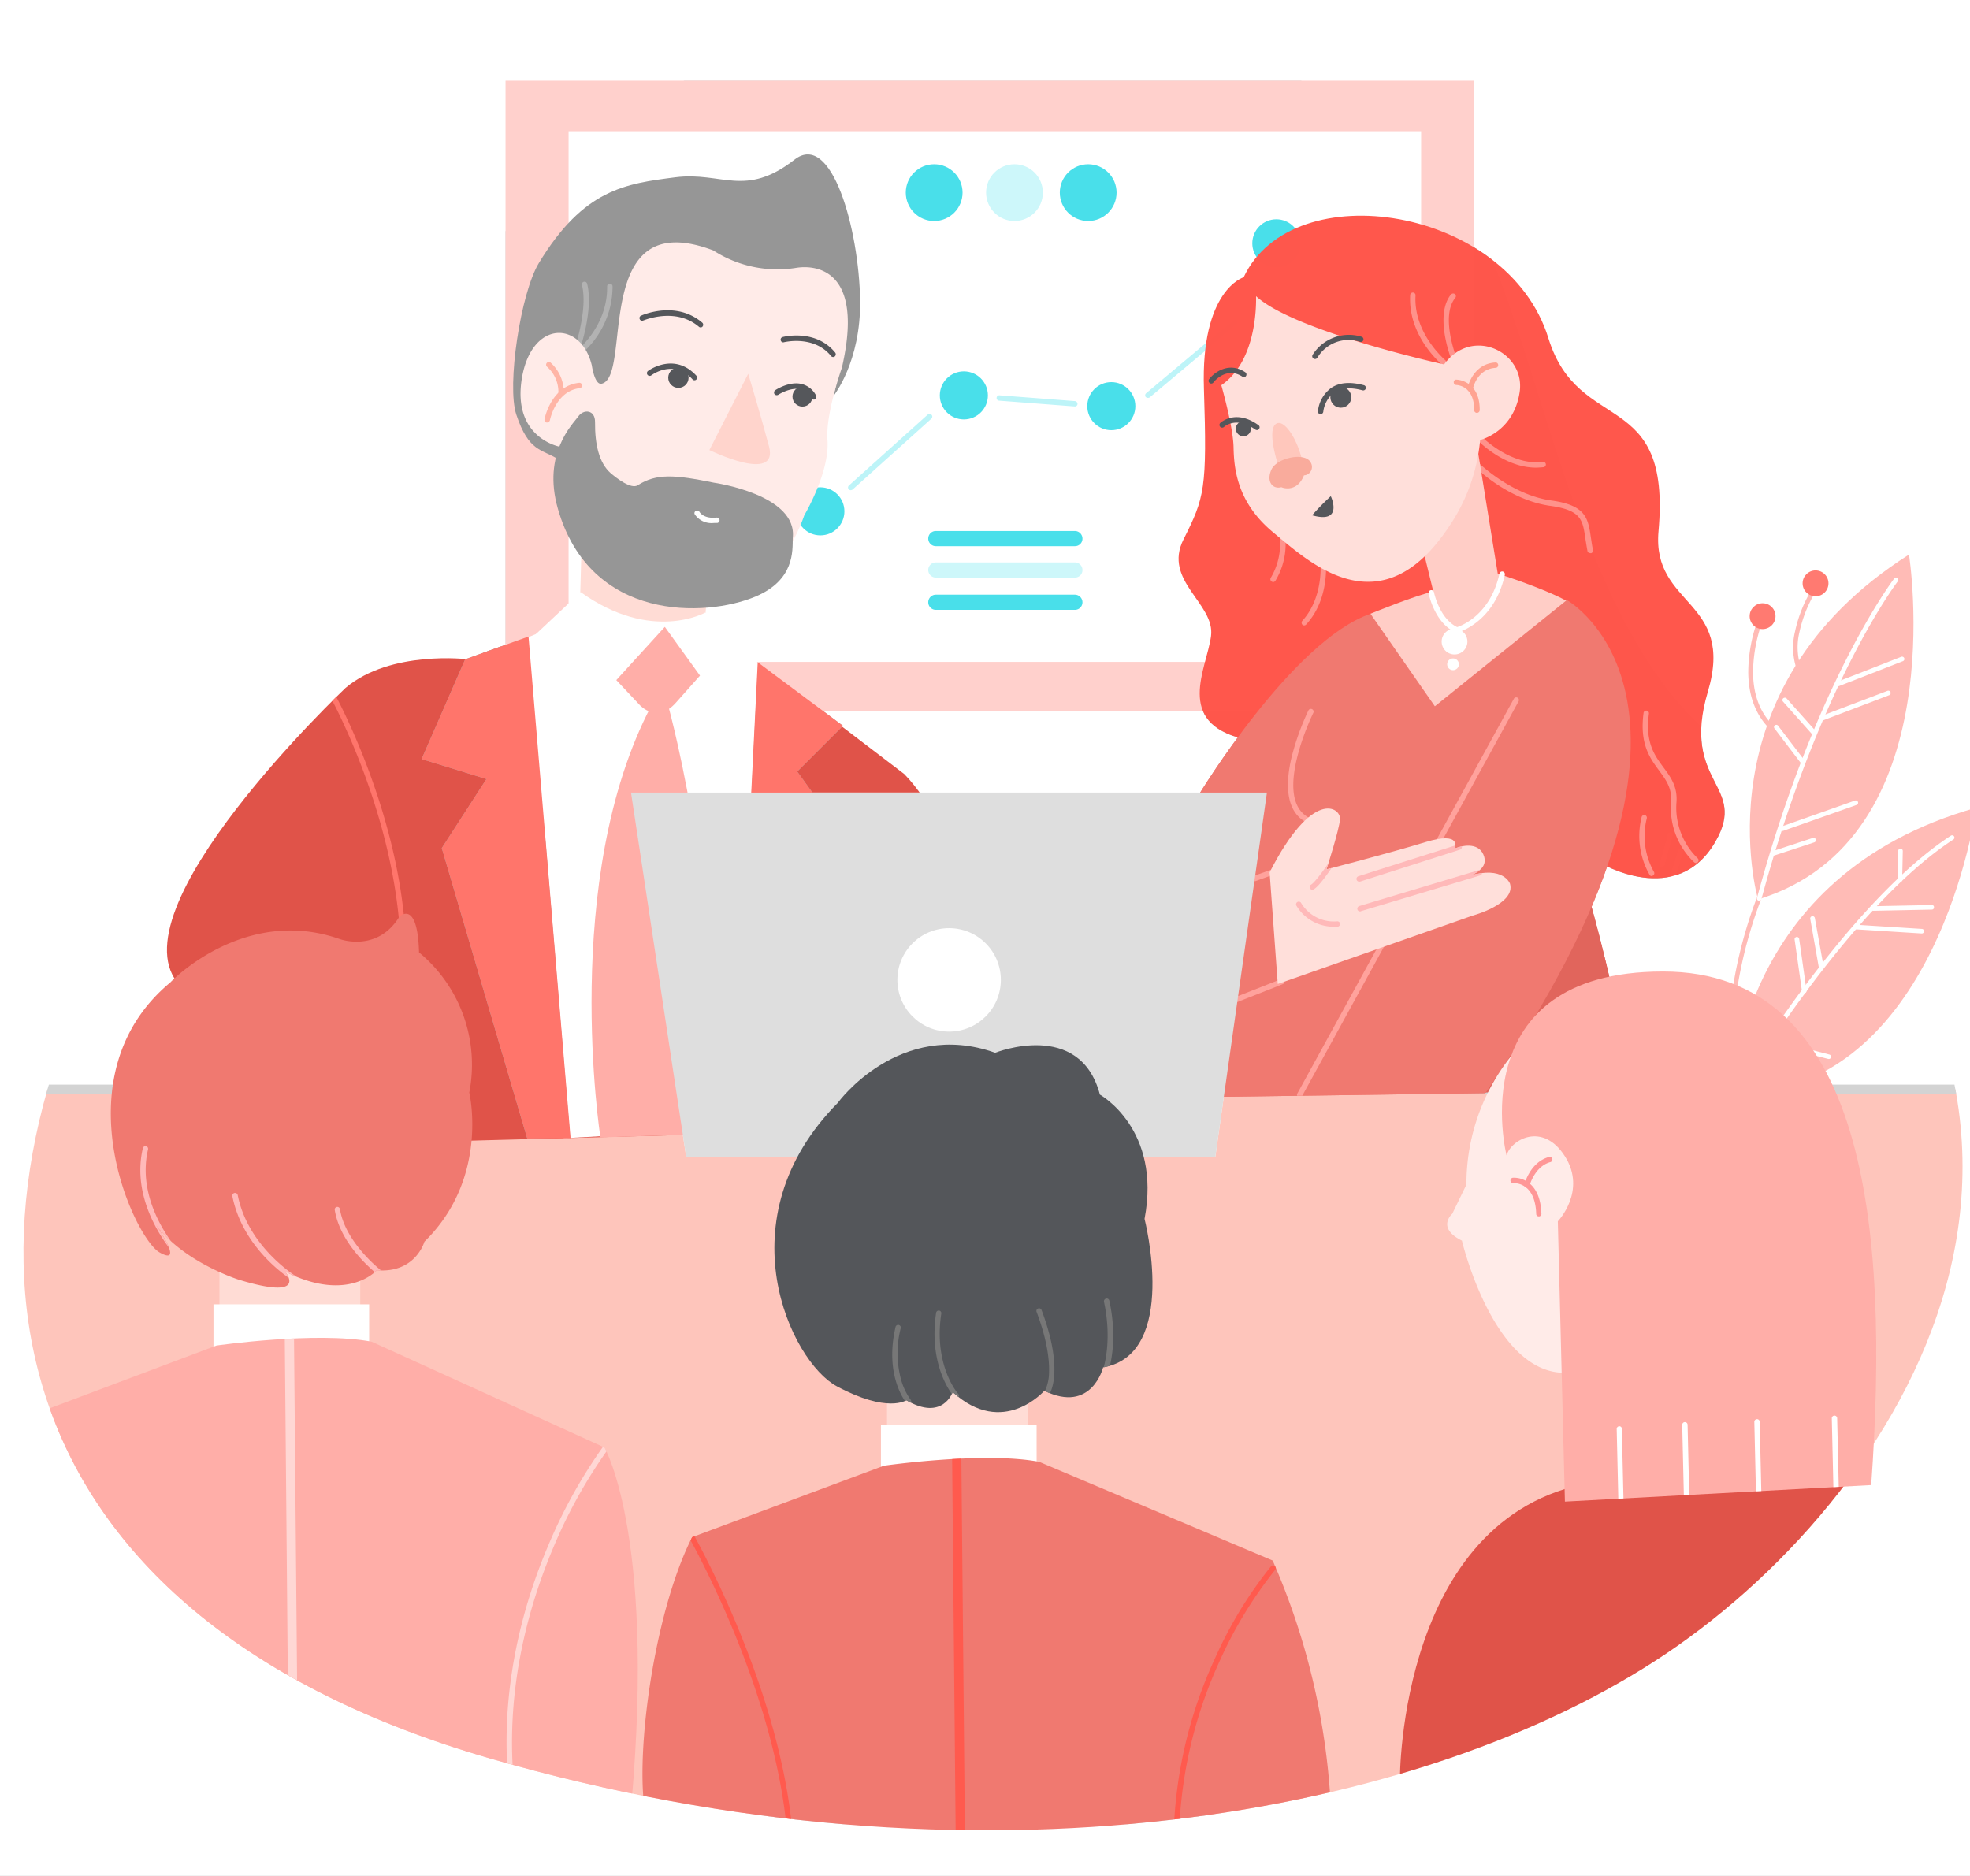 <svg xmlns="http://www.w3.org/2000/svg" xmlns:xlink="http://www.w3.org/1999/xlink" width="420" height="400" viewBox="0 0 420 400">
  <rect x="0" y="0" width="420" height="400" fill="#333333" stroke="none"/>
  <defs>
    <clipPath id="clip-path">
      <path id="Path_1025" data-name="Path 1025" d="M237.15,240.975c-37.018,45.254-39.489,66.806-89.456,154.981-42.005,74.081-25.807,151,77.971,181.017s199.091,12.4,250.751-22.375,106.249-119.244,11.073-194.561c-35.965-28.461-38.8-105.7-61.681-124.232C369.481,190.047,269.683,201.212,237.15,240.975Z" transform="translate(-126.178 -206.03)"/>
    </clipPath>
    <clipPath id="clip-path-2">
      <path id="Path_957" data-name="Path 957" d="M257.174,496.739s-16.427-2.013-26.036,6.086c0,0-50.562,47.817-35.188,63.649l27.866,33.815,126.2-3.386s24.206-50.882.229-75.683l-30.612-23.336C319.633,497.791,292.133,481.41,257.174,496.739Z" transform="translate(-193.041 -490.191)"/>
    </clipPath>
    <clipPath id="clip-path-3">
      <path id="Path_985" data-name="Path 985" d="M673.9,518.356s19.95-32.854,36.56-38.528l13.727,19.721,28.141-22.65s40.129,22.33-17.388,105.151l-60.263.824Z" transform="translate(-673.9 -476.9)"/>
    </clipPath>
    <clipPath id="clip-path-5">
      <path id="Path_1010" data-name="Path 1010" d="M215.715,628.491s7.962,2.928,12.675-4.759c0,0,3.889-3.935,4.21,7.6a31.033,31.033,0,0,1,10.707,29.88s4.347,18.211-9.563,31.8c0,0-1.876,6.772-10.158,6.086,0,0-6.131,7.047-19.538.275,0,0,5.308,6.36-9.884,1.739,0,0-11.531-3.615-17.571-11.577,0,0,6.132,8.831.686,5.765s-21.6-37.75,2.334-57.609C179.566,637.688,195.261,621.261,215.715,628.491Z" transform="translate(-166.884 -623.085)"/>
    </clipPath>
    <clipPath id="clip-path-6">
      <path id="Path_1017" data-name="Path 1017" d="M115.1,839.739l46.215-17.388s21.323-3.066,33.083-.824l49.647,22.558s11.577,19.9,5.171,81.906C249.169,925.992,138.07,932.352,115.1,839.739Z" transform="translate(-115.1 -820.708)"/>
    </clipPath>
    <clipPath id="clip-path-7">
      <path id="Path_1023" data-name="Path 1023" d="M-105.649,797.889l40.907-15.237s21.323-3.066,33.083-.824l49.784,21.048a149.519,149.519,0,0,1,12.355,51.66S8.47,865.061-50.511,861.858c-9.792-.549-63.328.412-64.518-2.883C-118.369,849.5-114.617,815.643-105.649,797.889Z" transform="translate(116.235 -781.008)"/>
    </clipPath>
    <clipPath id="clip-path-8">
      <path id="Path_1060" data-name="Path 1060" d="M412.932,295.4s1.419,14.551,10.936,20l-1.235,5.354s5.857-7.23,5.674-20.362c-.229-15.146-6.04-36.24-14-30.017-10.524,8.191-15.466,2.517-25.35,3.752-10.707,1.373-19.584,2.517-29.148,18.3-3.889,6.406-6.864,26.128-4.8,32.3,2.654,8.008,5.445,7.321,8.831,9.472L376.921,319.7l7.687-26.585C384.562,293.161,408.951,301.627,412.932,295.4Z" transform="translate(-354.331 -269.256)"/>
    </clipPath>
    <clipPath id="clip-path-11">
      <path id="Path_1092" data-name="Path 1092" d="M706.8,587.663l1.739,23.794L750,596.906s9.289-2.471,8.053-6.818c0,0-1.327-3.889-8.694-1.693,0,0,4.027-1.19,3.2-4.027-.869-3.02-4.164-2.654-6.315-1.785,0,0,1.739-3.8-6.223-1.373-7.916,2.425-21.094,5.811-21.094,5.811s2.745-8.511,2.883-10.707C721.991,573.844,716,569.634,706.8,587.663Z" transform="translate(-706.8 -574.049)"/>
    </clipPath>
    <clipPath id="clip-path-12">
      <path id="Path_1119" data-name="Path 1119" d="M-7.7,590.137s18.074-7.23,22.33,8.923c0,0,13.178,7.275,9.518,26.494,0,0,7.413,28.873-8.831,31.664,0,0-2.425,9.929-12.538,4.988,0,0-8.785,10.067-19.538.275,0,0-2.1,6.269-9.884,1.739,0,0-3.981,2.837-14.825-2.974-9.792-5.262-24.389-35.645.275-60.492C-41.238,600.753-28.105,582.862-7.7,590.137Z" transform="translate(54.766 -588.397)"/>
    </clipPath>
    <clipPath id="clip-path-13">
      <path id="Path_1128" data-name="Path 1128" d="M816.034,689.214S806.1,650.046,849.346,650s48.366,54.5,44.43,109.5l-65.3,3.523-1.51-59.759s6.223-6.452,1.51-13.865C823.721,681.939,816.949,685.874,816.034,689.214Z" transform="translate(-815.051 -650)"/>
    </clipPath>
    <clipPath id="clip-Sponsoring">
      <rect width="420" height="400"/>
    </clipPath>
  </defs>
  <g id="Sponsoring" clip-path="url(#clip-Sponsoring)">
    <rect width="420" height="400" fill="#fff"/>
    <g id="Sponsoring-2" data-name="Sponsoring" transform="translate(-132.994 -173.412)">
      <g id="Group_1340" data-name="Group 1340" transform="translate(137.994 177.412)">
        <path id="Path_950" data-name="Path 950" d="M237.15,240.975c-37.018,45.254-39.489,66.806-89.456,154.981-42.005,74.081-25.807,151,77.971,181.017s199.091,12.4,250.751-22.375,106.249-119.244,11.073-194.561c-35.965-28.461-38.8-105.7-61.681-124.232C369.481,190.047,269.683,201.212,237.15,240.975Z" transform="translate(-126.178 -206.03)" fill="#fff" fill-rule="evenodd"/>
        <g id="Group_1339" data-name="Group 1339">
          <g id="Group_1338" data-name="Group 1338" clip-path="url(#clip-path)">
            <g id="Group_1337" data-name="Group 1337" transform="translate(-18.064 13.21)">
              <g id="Group_1205" data-name="Group 1205" transform="translate(120.846)">
                <rect id="Rectangle_68" data-name="Rectangle 68" width="206.458" height="134.39" fill="#d3d3d3"/>
              </g>
              <g id="Group_1207" data-name="Group 1207" transform="translate(134.286 10.772)">
                <g id="Group_1206" data-name="Group 1206">
                  <rect id="Rectangle_69" data-name="Rectangle 69" width="181.759" height="113.148" fill="#fff"/>
                </g>
              </g>
              <g id="Group_1209" data-name="Group 1209" transform="translate(0 214.062)">
                <g id="Group_1208" data-name="Group 1208">
                  <rect id="Rectangle_70" data-name="Rectangle 70" width="452.405" height="155.712" transform="translate(1.007 0.989)" fill="#fec5bb"/>
                  <path id="Path_951" data-name="Path 951" d="M540.111,858.727H87.707a1.007,1.007,0,0,1-1.007-.989V702.026a1.007,1.007,0,0,1,1.007-.989h452.4a1.007,1.007,0,0,1,1.007.989V857.783A1,1,0,0,1,540.111,858.727ZM88.668,856.794H539.1V703.015H88.668Z" transform="translate(-86.7 -701.037)" fill="#d3d3d3"/>
                </g>
              </g>
              <g id="Group_1211" data-name="Group 1211" transform="translate(182.84 86.691)">
                <g id="Group_1210" data-name="Group 1210" transform="translate(0 0)">
                  <circle id="Ellipse_150" data-name="Ellipse 150" cx="5.125" cy="5.125" r="5.125" fill="#f07970"/>
                </g>
              </g>
              <g id="Group_1213" data-name="Group 1213" transform="translate(213.431 61.973)">
                <g id="Group_1212" data-name="Group 1212" transform="translate(0 0)">
                  <circle id="Ellipse_151" data-name="Ellipse 151" cx="5.125" cy="5.125" r="5.125" fill="#f07970"/>
                </g>
              </g>
              <g id="Group_1215" data-name="Group 1215" transform="translate(244.869 64.268)">
                <g id="Group_1214" data-name="Group 1214" transform="translate(0)">
                  <circle id="Ellipse_152" data-name="Ellipse 152" cx="5.125" cy="5.125" r="5.125" fill="#f07970"/>
                </g>
              </g>
              <g id="Group_1217" data-name="Group 1217" transform="translate(280.051 29.548)">
                <g id="Group_1216" data-name="Group 1216">
                  <circle id="Ellipse_153" data-name="Ellipse 153" cx="5.125" cy="5.125" r="5.125" fill="#f07970"/>
                </g>
              </g>
              <g id="Group_1218" data-name="Group 1218" transform="translate(193.861 71.048)">
                <path id="Path_952" data-name="Path 952" d="M510.934,406.428a.5.5,0,0,1-.412-.183.582.582,0,0,1,.046-.824l16.793-15.1a.583.583,0,0,1,.778.869l-16.793,15.1A.738.738,0,0,1,510.934,406.428Z" transform="translate(-510.371 -390.171)" fill="#f07970"/>
              </g>
              <g id="Group_1219" data-name="Group 1219" transform="translate(225.539 67.081)">
                <path id="Path_953" data-name="Path 953" d="M596.3,383.879h0l-16.152-1.235a.572.572,0,1,1,.046-1.144l16.107,1.235a.632.632,0,0,1,.549.595A.556.556,0,0,1,596.3,383.879Z" transform="translate(-579.6 -381.5)" fill="#f07970"/>
              </g>
              <g id="Group_1220" data-name="Group 1220" transform="translate(257.213 50.892)">
                <path id="Path_954" data-name="Path 954" d="M649.406,362.859a.813.813,0,0,1-.458-.183.588.588,0,0,1,.092-.824l18.578-15.6a.586.586,0,0,1,.732.915l-18.578,15.6A.862.862,0,0,1,649.406,362.859Z" transform="translate(-648.821 -346.121)" fill="#f07970"/>
              </g>
              <g id="Group_1221" data-name="Group 1221" transform="translate(48.659 116.815)">
                <path id="Path_955" data-name="Path 955" d="M257.174,496.739s-16.427-2.013-26.036,6.086c0,0-50.562,47.817-35.188,63.649l27.866,33.815,126.2-3.386s24.206-50.882.229-75.683l-30.612-23.336C319.633,497.791,292.133,481.41,257.174,496.739Z" transform="translate(-193.041 -490.191)" fill="#e05349" fill-rule="evenodd"/>
              </g>
              <g id="Group_1224" data-name="Group 1224" transform="translate(48.659 116.815)">
                <g id="Group_1223" data-name="Group 1223" clip-path="url(#clip-path-2)">
                  <g id="Group_1222" data-name="Group 1222" transform="translate(34.465 13.211)">
                    <path id="Path_956" data-name="Path 956" d="M284.349,576.963h0a.606.606,0,0,1-.595-.595c.046-28.919-15.146-56.236-15.329-56.465a.573.573,0,1,1,1.007-.549c.137.275,15.512,27.821,15.466,57.06A.591.591,0,0,1,284.349,576.963Z" transform="translate(-268.362 -519.062)" fill="#ff756b"/>
                  </g>
                </g>
              </g>
              <g id="Group_1225" data-name="Group 1225" transform="translate(124.094 113.955)">
                <path id="Path_958" data-name="Path 958" d="M367.051,595.479l36.514-2.013,4.9-99.34s-18.166-19.264-50.562-4.8Z" transform="translate(-357.9 -483.942)" fill="#fff" fill-rule="evenodd"/>
              </g>
              <g id="Group_1226" data-name="Group 1226" transform="translate(136.769 99.568)">
                <path id="Path_959" data-name="Path 959" d="M385.875,452.5l-.275,9.838s11.988,11.256,26.722,4.118l.412-5.9Z" transform="translate(-385.6 -452.5)" fill="#ffdcd5" fill-rule="evenodd"/>
              </g>
              <g id="Group_1227" data-name="Group 1227" transform="translate(127.252 109.04)">
                <path id="Path_960" data-name="Path 960" d="M364.8,482.214l12.355,15.1,15.191-16.564,9.518,13.041,7.641-6.131-8.511-10.112s-11.485,6.5-26.585-4.347Z" transform="translate(-364.8 -473.2)" fill="#f3f3f3" fill-rule="evenodd"/>
              </g>
              <g id="Group_1228" data-name="Group 1228" transform="translate(124.012 39.031)">
                <path id="Path_961" data-name="Path 961" d="M426.256,342.392l-6.818,32.03s-1.922,15.008-17.571,15.558c-15.6.595-41.914-2.928-36.24-30.932,0,0-9.884-1.647-7.55-14.688,2.2-12.263,13.727-11.439,15.741-6.131A33.911,33.911,0,0,0,398.344,320.2s6.086,8.465,16.29,2.562C414.634,322.762,416.144,339.738,426.256,342.392Z" transform="translate(-357.721 -320.2)" fill="#ffebe8" fill-rule="evenodd"/>
              </g>
              <g id="Group_1229" data-name="Group 1229" transform="translate(130.448 62.362)">
                <path id="Path_962" data-name="Path 962" d="M372.341,379.658h-.091a.582.582,0,0,1-.458-.686c0-.092,1.373-7.138,7.367-7.779a.576.576,0,1,1,.137,1.144c-5.125.595-6.36,6.818-6.36,6.864A.632.632,0,0,1,372.341,379.658Z" transform="translate(-371.785 -371.187)" fill="#ffb5a6"/>
              </g>
              <g id="Group_1230" data-name="Group 1230" transform="translate(130.597 58.3)">
                <path id="Path_963" data-name="Path 963" d="M375.263,369.536h-.046a.569.569,0,0,1-.5-.641,7.17,7.17,0,0,0-2.425-5.582.583.583,0,0,1,.778-.869,8.43,8.43,0,0,1,2.791,6.543A.672.672,0,0,1,375.263,369.536Z" transform="translate(-372.111 -362.311)" fill="#ffb5a6"/>
              </g>
              <g id="Group_1231" data-name="Group 1231" transform="translate(150.795 60.587)">
                <path id="Path_964" data-name="Path 964" d="M426.387,370.874a.5.5,0,0,1-.412-.183c-4.027-4.393-8.6-1.007-8.785-.869a.586.586,0,1,1-.732-.915c.046-.046,5.583-4.164,10.341,1.007a.582.582,0,0,1-.046.824A.874.874,0,0,1,426.387,370.874Z" transform="translate(-416.253 -367.309)" fill="#55575b"/>
              </g>
              <g id="Group_1233" data-name="Group 1233" transform="translate(155.132 61.755)">
                <g id="Group_1232" data-name="Group 1232">
                  <circle id="Ellipse_154" data-name="Ellipse 154" cx="2.171" cy="2.171" r="2.171" fill="#55575b"/>
                </g>
              </g>
              <g id="Group_1235" data-name="Group 1235" transform="translate(182.681 64.203)">
                <g id="Group_1234" data-name="Group 1234" transform="translate(0 0)">
                  <circle id="Ellipse_155" data-name="Ellipse 155" cx="1.614" cy="1.614" r="1.614" fill="#55575b"/>
                </g>
              </g>
              <g id="Group_1236" data-name="Group 1236" transform="translate(165.276 64.427)">
                <path id="Path_965" data-name="Path 965" d="M455.313,375.7,447.9,389.931s13.224,6.315,11.394-.641C457.646,383.158,455.313,375.7,455.313,375.7Z" transform="translate(-447.9 -375.7)" fill="#ffd4cc" fill-rule="evenodd"/>
              </g>
              <g id="Group_1237" data-name="Group 1237" transform="translate(147.192 83.759)">
                <path id="Path_966" data-name="Path 966" d="M408.434,438.792s-2.1-22.238,19.538-20.774c0,0,16.29,1.876,11.439,22.1C439.412,440.119,425.913,448.355,408.434,438.792Z" transform="translate(-408.378 -417.949)" fill="#55575b" fill-rule="evenodd"/>
              </g>
              <g id="Group_1239" data-name="Group 1239" transform="translate(155.165 88.057)">
                <g id="Group_1238" data-name="Group 1238" transform="translate(0)">
                  <path id="Path_967" data-name="Path 967" d="M423.494,436.527s3.295-3.478,6.681.686,7.642-2.288,4.164-6.818a9.862,9.862,0,0,0-15.695-.137C414.068,436.024,422.076,440.371,423.494,436.527Z" transform="translate(-417.247 -426.427)" fill="#ffebe8" fill-rule="evenodd"/>
                </g>
              </g>
              <g id="Group_1240" data-name="Group 1240" transform="translate(159.213 90.302)">
                <path id="Path_968" data-name="Path 968" d="M438.973,435.8h-.092c-3.523-.458-4.164-2.745-4.21-2.837a.525.525,0,0,1,.412-.686.542.542,0,0,1,.686.412c.046.091.5,1.647,3.249,2.013a.569.569,0,0,1,.5.641A.549.549,0,0,1,438.973,435.8Z" transform="translate(-434.649 -432.248)" fill="#55575b"/>
              </g>
              <g id="Group_1241" data-name="Group 1241" transform="translate(178.322 63.328)">
                <path id="Path_969" data-name="Path 969" d="M477,376.823a.738.738,0,0,1-.412-.137.628.628,0,0,1-.046-.824c.092-.092,2.425-2.562,5.216-2.562h.046a4.719,4.719,0,0,1,3.523,1.693.583.583,0,1,1-.869.778,3.582,3.582,0,0,0-2.7-1.327h-.046c-2.288,0-4.347,2.2-4.393,2.2C477.321,376.778,477.184,376.823,477,376.823Z" transform="translate(-476.411 -373.3)" fill="#55575b"/>
              </g>
              <g id="Group_1242" data-name="Group 1242" transform="translate(264.334 28.783)" opacity="0.99">
                <path id="Path_970" data-name="Path 970" d="M678.256,310.934s-9.2,2.654-8.465,23.885c.686,21.277.137,23.062-4.347,31.984-4.484,8.877,6.772,13.681,5.857,20.637s-7.87,18.395,7.047,21.964c0,0,14.78-25.624,31.573-26.768,16.793-1.19,26.494-9.655,39.489,1.556,13,11.165,12.812,34.959,4.8,51.569,0,0,16.335,9.884,24.618-4.484,7.047-12.217-7.458-12.263-1.6-31.984s-11.943-18.12-10.524-34.181c2.791-30.841-17.022-20.316-23.474-41.182C734.583,295.88,688.734,288.65,678.256,310.934Z" transform="translate(-664.384 -297.804)" fill="#adadad" fill-rule="evenodd"/>
              </g>
              <g id="Group_1249" data-name="Group 1249" transform="translate(283.908 45.163)">
                <g id="Group_1243" data-name="Group 1243" transform="translate(29.781)">
                  <path id="Path_971" data-name="Path 971" d="M780,349.615a.609.609,0,0,1-.366-.137c-.32-.229-7.87-6.269-7.367-15.329a.572.572,0,0,1,1.144.046c-.5,8.419,6.818,14.276,6.909,14.322a.624.624,0,0,1,.091.824A.489.489,0,0,1,780,349.615Z" transform="translate(-772.247 -333.6)" fill="#dedede"/>
                </g>
                <g id="Group_1244" data-name="Group 1244" transform="translate(36.906 0.207)">
                  <path id="Path_972" data-name="Path 972" d="M790.052,348.488a.6.6,0,0,1-.549-.366c-.137-.366-3.661-9.426-.092-13.865a.624.624,0,0,1,.824-.092.579.579,0,0,1,.091.824c-3.2,3.935.229,12.629.229,12.721a.557.557,0,0,1-.32.732C790.189,348.442,790.144,348.488,790.052,348.488Z" transform="translate(-787.818 -334.053)" fill="#dedede"/>
                </g>
                <g id="Group_1245" data-name="Group 1245" transform="translate(0 49.07)">
                  <path id="Path_973" data-name="Path 973" d="M707.729,453.5a.65.65,0,0,1-.275-.092.586.586,0,0,1-.229-.778,14.2,14.2,0,0,0,1.51-11.028.579.579,0,0,1,1.1-.366,15.206,15.206,0,0,1-1.6,11.988A.574.574,0,0,1,707.729,453.5Z" transform="translate(-707.162 -440.839)" fill="#dedede"/>
                </g>
                <g id="Group_1246" data-name="Group 1246" transform="translate(6.657 56.459)">
                  <path id="Path_974" data-name="Path 974" d="M722.255,471.5a.52.52,0,0,1-.366-.137.628.628,0,0,1-.046-.824c4.713-5.125,3.889-12.812,3.844-12.9a.576.576,0,0,1,1.144-.137c.046.32.961,8.282-4.164,13.819A.58.58,0,0,1,722.255,471.5Z" transform="translate(-721.711 -456.987)" fill="#dedede"/>
                </g>
                <g id="Group_1247" data-name="Group 1247" transform="translate(44.322 30.806)">
                  <path id="Path_975" data-name="Path 975" d="M816.276,407.457c-6.452,0-11.851-5.308-12.08-5.537a.582.582,0,0,1,.824-.824c.046.046,6.177,6.04,12.766,5.125a.576.576,0,1,1,.137,1.144C817.375,407.411,816.826,407.457,816.276,407.457Z" transform="translate(-804.025 -400.925)" fill="#dedede"/>
                </g>
                <g id="Group_1248" data-name="Group 1248" transform="translate(43.819 36.526)">
                  <path id="Path_976" data-name="Path 976" d="M827.256,432.449a.543.543,0,0,1-.549-.458c-.183-.961-.32-1.876-.458-2.7-.549-3.889-.869-5.994-7.458-6.909-8.6-1.19-15.42-7.687-15.695-7.962a.582.582,0,0,1,.824-.824c.046.046,6.864,6.5,15.054,7.642,7.5,1.007,7.87,3.889,8.465,7.916.137.824.229,1.693.458,2.654a.607.607,0,0,1-.458.686C827.3,432.449,827.3,432.449,827.256,432.449Z" transform="translate(-802.925 -413.425)" fill="#dedede"/>
                </g>
              </g>
              <g id="Group_1250" data-name="Group 1250" transform="translate(305.203 78.017)">
                <path id="Path_977" data-name="Path 977" d="M764.911,427.181,776.487,405.4l4.393,27.088s9.472,2.974,14.688,5.811l-30.246,26.539L753.7,441.045s10.341-4.21,13.453-4.713Z" transform="translate(-753.7 -405.4)" fill="#f0cfca" fill-rule="evenodd"/>
              </g>
              <g id="Group_1251" data-name="Group 1251" transform="translate(329.546 174.702)">
                <path id="Path_978" data-name="Path 978" d="M829.321,616.7s6.406,22.009,8.648,40.587L806.9,657.7" transform="translate(-806.9 -616.7)" fill="#e1655c" fill-rule="evenodd"/>
              </g>
              <g id="Group_1262" data-name="Group 1262" transform="translate(268.688 110.733)">
                <g id="Group_1261" data-name="Group 1261" clip-path="url(#clip-path-3)">
                  <g id="Group_1260" data-name="Group 1260">
                    <g id="Group_1252" data-name="Group 1252">
                      <path id="Path_979" data-name="Path 979" d="M673.9,518.356s19.95-32.854,36.56-38.528l13.727,19.721,28.141-22.65s40.129,22.33-17.388,105.151l-60.263.824Z" transform="translate(-673.9 -476.9)" fill="#f07970" fill-rule="evenodd"/>
                    </g>
                    <g id="Group_1259" data-name="Group 1259">
                      <g id="Group_1258" data-name="Group 1258" clip-path="url(#clip-path-3)">
                        <g id="Group_1257" data-name="Group 1257" transform="translate(7.091 20.757)">
                          <g id="Group_1253" data-name="Group 1253" transform="translate(0 60.05)">
                            <path id="Path_980" data-name="Path 980" d="M689.994,658.578a.6.6,0,0,1-.549-.366.557.557,0,0,1,.32-.732l9.975-3.935a.565.565,0,1,1,.412,1.052l-9.975,3.935A.473.473,0,0,1,689.994,658.578Z" transform="translate(-689.398 -653.498)" fill="#ffa29c"/>
                          </g>
                          <g id="Group_1254" data-name="Group 1254" transform="translate(4.137 36.504)">
                            <path id="Path_981" data-name="Path 981" d="M699.016,604.721a.594.594,0,0,1-.549-.366.563.563,0,0,1,.366-.732l4.347-1.556a.579.579,0,0,1,.366,1.1l-4.347,1.556Z" transform="translate(-698.439 -602.039)" fill="#ffa29c"/>
                          </g>
                          <g id="Group_1255" data-name="Group 1255" transform="translate(13.802)">
                            <path id="Path_982" data-name="Path 982" d="M720.129,607.617a.336.336,0,0,1-.275-.092.586.586,0,0,1-.229-.778l46.169-84.194a.573.573,0,0,1,1.007.549L720.632,607.3A.581.581,0,0,1,720.129,607.617Z" transform="translate(-719.562 -522.262)" fill="#ffa29c"/>
                          </g>
                          <g id="Group_1256" data-name="Group 1256" transform="translate(11.875 2.434)">
                            <path id="Path_983" data-name="Path 983" d="M719.308,551.75a.65.65,0,0,1-.274-.092c-3.569-2.013-4.576-6.818-2.883-13.865a54.865,54.865,0,0,1,3.569-9.884.583.583,0,0,1,1.052.5c-.092.183-8.785,17.937-1.144,22.284a.586.586,0,0,1,.229.778A.791.791,0,0,1,719.308,551.75Z" transform="translate(-715.35 -527.582)" fill="#ffa29c"/>
                          </g>
                        </g>
                      </g>
                    </g>
                  </g>
                </g>
              </g>
              <g id="Group_1263" data-name="Group 1263" transform="translate(283.742 155.186)">
                <path id="Path_986" data-name="Path 986" d="M706.8,587.663l1.739,23.794L750,596.906s9.289-2.471,8.053-6.818c0,0-1.327-3.889-8.694-1.693,0,0,4.027-1.19,3.2-4.027-.869-3.02-4.164-2.654-6.315-1.785,0,0,1.739-3.8-6.223-1.373-7.916,2.425-21.094,5.811-21.094,5.811s2.745-8.511,2.883-10.707C721.991,573.844,716,569.634,706.8,587.663Z" transform="translate(-706.8 -574.049)" fill="#ffdfda" fill-rule="evenodd"/>
              </g>
              <g id="Group_1264" data-name="Group 1264" transform="translate(273.447 45.941)">
                <path id="Path_987" data-name="Path 987" d="M684.3,354.289s2.517,8.785,2.608,13.224.686,11.714,8.419,18.12,22.879,20.774,37.475-1.144a39.138,39.138,0,0,0,6.681-18.532s7.138-1.647,8.419-10.2-10.158-14.093-16.107-5.9c0,0-31.893-7-40.084-14.551C691.667,335.392,692.4,348.707,684.3,354.289Z" transform="translate(-684.3 -335.3)" fill="#ffdfda" fill-rule="evenodd"/>
              </g>
              <g id="Group_1265" data-name="Group 1265" transform="translate(294.032 64.464)">
                <path id="Path_988" data-name="Path 988" d="M729.842,382.424H729.8a.569.569,0,0,1-.5-.641,7.053,7.053,0,0,1,2.745-4.9c1.739-1.235,4.118-1.418,7.047-.641a.566.566,0,1,1-.275,1.1c-2.562-.686-4.621-.549-6.086.458a6.148,6.148,0,0,0-2.288,4.072A.6.6,0,0,1,729.842,382.424Z" transform="translate(-729.287 -375.781)" fill="#55575b"/>
              </g>
              <g id="Group_1267" data-name="Group 1267" transform="translate(296.697 65.269)">
                <g id="Group_1266" data-name="Group 1266">
                  <circle id="Ellipse_156" data-name="Ellipse 156" cx="2.229" cy="2.229" r="2.229" fill="#55575b"/>
                </g>
              </g>
              <g id="Group_1269" data-name="Group 1269" transform="translate(276.535 72.596)">
                <g id="Group_1268" data-name="Group 1268">
                  <circle id="Ellipse_157" data-name="Ellipse 157" cx="1.611" cy="1.611" r="1.611" fill="#55575b"/>
                </g>
              </g>
              <g id="Group_1270" data-name="Group 1270" transform="translate(284.311 72.979)">
                <path id="Path_989" data-name="Path 989" d="M709.167,402.952s-2.151-6.635-.5-8.236,4.85,2.974,5.9,8.374A49.182,49.182,0,0,1,709.167,402.952Z" transform="translate(-708.043 -394.392)" fill="#ffd4cc" fill-rule="evenodd"/>
              </g>
              <g id="Group_1271" data-name="Group 1271" transform="translate(283.71 80.213)">
                <path id="Path_990" data-name="Path 990" d="M714.083,414.135a1.8,1.8,0,0,0,1.464-2.7c-1.1-2.334-7.275-1.1-8.419,1.51s.366,4.21,2.151,3.706C709.279,416.7,712.528,418.024,714.083,414.135Z" transform="translate(-706.73 -410.199)" fill="#f9ab9c" fill-rule="evenodd"/>
              </g>
              <g id="Group_1272" data-name="Group 1272" transform="translate(292.802 88.586)">
                <path id="Path_991" data-name="Path 991" d="M726.6,432.572a51.161,51.161,0,0,1,3.981-4.072C730.581,428.454,733.418,434.494,726.6,432.572Z" transform="translate(-726.6 -428.499)" fill="#55575b" fill-rule="evenodd"/>
              </g>
              <g id="Group_1273" data-name="Group 1273" transform="translate(292.831 54.197)">
                <path id="Path_992" data-name="Path 992" d="M727.229,358.494a.65.65,0,0,1-.275-.092.586.586,0,0,1-.229-.778,9.154,9.154,0,0,1,10.433-3.889.566.566,0,1,1-.274,1.1,7.739,7.739,0,0,0-9.106,3.34A.6.6,0,0,1,727.229,358.494Z" transform="translate(-726.662 -353.343)" fill="#55575b"/>
              </g>
              <g id="Group_1275" data-name="Group 1275" transform="matrix(0.97, 0.244, -0.244, 0.97, 271.177, 59.155)">
                <g id="Group_1274" data-name="Group 1274" transform="translate(0 0)">
                  <path id="Path_993" data-name="Path 993" d="M1.615,5.908a1.3,1.3,0,0,1-1.5-1.789C.956,2.178,3.744-1.134,8.15.389a1.306,1.306,0,0,1-.839,2.474c-3.148-1.1-4.616,1.941-4.8,2.284A1.238,1.238,0,0,1,1.615,5.908Z" fill="#55575b"/>
                </g>
              </g>
              <g id="Group_1276" data-name="Group 1276" transform="translate(273.047 71.735)">
                <path id="Path_994" data-name="Path 994" d="M691.421,394.43a.661.661,0,0,1-.32-.092c-4.164-2.974-6.681-.595-6.681-.595a.582.582,0,0,1-.824-.824c.046-.046,3.249-3.066,8.145.458a.539.539,0,0,1,.137.778A.5.5,0,0,1,691.421,394.43Z" transform="translate(-683.425 -391.672)" fill="#55575b"/>
              </g>
              <g id="Group_1277" data-name="Group 1277" transform="translate(323.002 63.735)">
                <path id="Path_995" data-name="Path 995" d="M797.542,381.286h0a.606.606,0,0,1-.595-.595c.046-5.216-3.661-5.354-3.8-5.354a.567.567,0,0,1-.549-.595.519.519,0,0,1,.595-.549c.046,0,4.988.137,4.942,6.5A.606.606,0,0,1,797.542,381.286Z" transform="translate(-792.6 -374.189)" fill="#ffa391"/>
              </g>
              <g id="Group_1278" data-name="Group 1278" transform="translate(325.924 60.075)">
                <path id="Path_996" data-name="Path 996" d="M799.541,372.371h-.091a.582.582,0,0,1-.458-.686c0-.046,1.052-5.216,5.949-5.491a.54.54,0,0,1,.595.549.567.567,0,0,1-.549.595c-3.981.229-4.85,4.393-4.85,4.576A.632.632,0,0,1,799.541,372.371Z" transform="translate(-798.985 -366.189)" fill="#ffa391"/>
              </g>
              <g id="Group_1279" data-name="Group 1279" transform="translate(317.642 104.64)">
                <path id="Path_997" data-name="Path 997" d="M786.886,476.633a.342.342,0,0,1-.229-.046c-4.484-2.013-5.72-8.1-5.766-8.328a.583.583,0,1,1,1.144-.229c0,.046,1.144,5.582,4.942,7.413,1.19-.412,7.092-2.745,9.014-11.394a.583.583,0,1,1,1.144.229c-2.2,10.067-9.7,12.217-10.021,12.309A.612.612,0,0,1,786.886,476.633Z" transform="translate(-780.885 -463.585)" fill="#fff"/>
              </g>
              <g id="Group_1281" data-name="Group 1281" transform="translate(320.421 116.845)">
                <g id="Group_1280" data-name="Group 1280" transform="translate(0 0)">
                  <circle id="Ellipse_158" data-name="Ellipse 158" cx="2.745" cy="2.745" r="2.745" fill="#fff"/>
                </g>
              </g>
              <g id="Group_1283" data-name="Group 1283" transform="translate(321.597 123.177)">
                <g id="Group_1282" data-name="Group 1282" transform="translate(0 0)">
                  <circle id="Ellipse_159" data-name="Ellipse 159" cx="1.252" cy="1.252" r="1.252" fill="#fff"/>
                </g>
              </g>
              <g id="Group_1284" data-name="Group 1284" transform="translate(144.456 116.453)">
                <path id="Path_998" data-name="Path 998" d="M402.4,500.748l5.033,5.354s3.661,4.027,7.687-.549l5.125-5.765-7.5-10.387Z" transform="translate(-402.4 -489.4)" fill="#ffaea8" fill-rule="evenodd"/>
              </g>
              <g id="Group_1285" data-name="Group 1285" transform="translate(139.348 133.246)">
                <path id="Path_999" data-name="Path 999" d="M393.278,616.974s-8.923-53.9,10.524-90.874l3.569.046s13.27,48.366,6.726,89.639Z" transform="translate(-391.235 -526.1)" fill="#ffaea8" fill-rule="evenodd"/>
              </g>
              <g id="Group_1286" data-name="Group 1286" transform="translate(102.954 118.512)">
                <path id="Path_1000" data-name="Path 1000" d="M334.487,493.9l8.877,106.8-9.151.229L316,539.017l9.518-14.734L311.7,520.028l9.289-21.277Z" transform="translate(-311.7 -493.9)" fill="#aaa" fill-rule="evenodd"/>
              </g>
              <g id="Group_1287" data-name="Group 1287" transform="translate(169.669 124.003)">
                <path id="Path_1001" data-name="Path 1001" d="M462.442,505.9,457.5,605.148l14.139-1.281,6.543-64.518-7.321-10.158,9.746-9.746Z" transform="translate(-457.5 -505.9)" fill="#aaa" fill-rule="evenodd"/>
              </g>
              <g id="Group_1289" data-name="Group 1289" transform="translate(147.594 151.781)">
                <g id="Group_1288" data-name="Group 1288">
                  <path id="Path_1002" data-name="Path 1002" d="M998.762,799.675H863.183l11.768,77.711h112.8Z" transform="translate(-863.183 -799.675)" fill="#fafafa" fill-rule="evenodd"/>
                </g>
              </g>
              <g id="Group_1290" data-name="Group 1290" transform="translate(149.44 49.01)">
                <path id="Path_1003" data-name="Path 1003" d="M413.89,344.978a.632.632,0,0,1-.5-.275.536.536,0,0,1,.183-.778c.275-.183,7-4.164,13.132-.092a.565.565,0,0,1-.595.961c-5.582-3.661-11.851.091-11.943.091A.65.65,0,0,1,413.89,344.978Z" transform="translate(-413.292 -342.007)" fill="#55575b"/>
              </g>
              <g id="Group_1292" data-name="Group 1292" transform="translate(180.103 52.887) rotate(16.9)">
                <g id="Group_1291" data-name="Group 1291" transform="translate(0 0)">
                  <path id="Path_1004" data-name="Path 1004" d="M13.319,2.879a.534.534,0,0,1-.5-.092C7.279-.873.965,2.879.873,2.879A.536.536,0,0,1,.1,2.7a.536.536,0,0,1,.183-.778c.275-.183,7-4.164,13.132-.092a.594.594,0,0,1,.183.778A.34.34,0,0,1,13.319,2.879Z" fill="#55575b"/>
                </g>
              </g>
              <g id="Group_1294" data-name="Group 1294" transform="translate(204.385 180.696)">
                <g id="Group_1293" data-name="Group 1293" transform="translate(0 0)">
                  <circle id="Ellipse_160" data-name="Ellipse 160" cx="11.028" cy="11.028" r="11.028" fill="#dbdbdb"/>
                </g>
              </g>
              <g id="Group_1295" data-name="Group 1295" transform="translate(59.851 246.587)">
                <rect id="Rectangle_71" data-name="Rectangle 71" width="30.017" height="14.551" fill="#ffdcd5"/>
              </g>
              <g id="Group_1297" data-name="Group 1297" transform="translate(58.576 260.91)">
                <g id="Group_1296" data-name="Group 1296" transform="translate(0 0)">
                  <path id="Path_1005" data-name="Path 1005" d="M292.842,487.8H259.649v11.6s5.009,3.246,16.445,3.866c11.486.62,16.749-3.866,16.749-3.866Z" transform="translate(-259.649 -487.801)" fill="#fff" fill-rule="evenodd"/>
                </g>
              </g>
              <g id="Group_1298" data-name="Group 1298" transform="translate(36.69 177.624)">
                <path id="Path_1006" data-name="Path 1006" d="M215.715,628.491s7.962,2.928,12.675-4.759c0,0,3.889-3.935,4.21,7.6a31.033,31.033,0,0,1,10.707,29.88s4.347,18.211-9.563,31.8c0,0-1.876,6.772-10.158,6.086,0,0-6.131,7.047-19.538.275,0,0,5.308,6.36-9.884,1.739,0,0-11.531-3.615-17.571-11.577,0,0,6.132,8.831.686,5.765s-21.6-37.75,2.334-57.609C179.566,637.688,195.261,621.261,215.715,628.491Z" transform="translate(-166.884 -623.085)" fill="#f07970" fill-rule="evenodd"/>
              </g>
              <g id="Group_1304" data-name="Group 1304" transform="translate(36.69 177.624)">
                <g id="Group_1303" data-name="Group 1303" clip-path="url(#clip-path-5)">
                  <g id="Group_1302" data-name="Group 1302" transform="translate(6.293 49.541)">
                    <g id="Group_1299" data-name="Group 1299">
                      <path id="Path_1007" data-name="Path 1007" d="M226.437,730.249a.559.559,0,0,1-.412-.183c-.092-.092-10.341-10.753-7.367-23.382a.566.566,0,1,1,1.1.274c-2.791,12.034,7,22.193,7.092,22.33a.58.58,0,0,1,0,.824A1.454,1.454,0,0,1,226.437,730.249Z" transform="translate(-218.117 -706.248)" fill="#ffb9b9"/>
                    </g>
                    <g id="Group_1300" data-name="Group 1300" transform="translate(19.615 9.992)">
                      <path id="Path_1008" data-name="Path 1008" d="M274.078,746.807a.649.649,0,0,1-.275-.092c-.412-.274-10.524-6.5-12.812-17.937a.583.583,0,0,1,1.144-.229c2.151,10.936,12.171,17.113,12.263,17.2a.544.544,0,0,1,.183.778A.574.574,0,0,1,274.078,746.807Z" transform="translate(-260.985 -728.085)" fill="#ffb9b9"/>
                    </g>
                    <g id="Group_1301" data-name="Group 1301" transform="translate(41.441 12.966)">
                      <path id="Path_1009" data-name="Path 1009" d="M318.758,749.554a.661.661,0,0,1-.32-.091c-.366-.275-8.465-6.269-9.746-14.231a.557.557,0,1,1,1.1-.183c1.235,7.5,9.243,13.453,9.289,13.5a.539.539,0,0,1,.137.778A.557.557,0,0,1,318.758,749.554Z" transform="translate(-308.685 -734.585)" fill="#ffb9b9"/>
                    </g>
                  </g>
                </g>
              </g>
              <g id="Group_1306" data-name="Group 1306" transform="translate(210.942 96.006)">
                <g id="Group_1305" data-name="Group 1305">
                  <path id="Path_1011" data-name="Path 1011" d="M580.6,157.83a1.62,1.62,0,0,0-1.6-1.618H549.3a1.618,1.618,0,0,0,0,3.235H579A1.591,1.591,0,0,0,580.6,157.83Z" transform="translate(-547.7 -156.212)" fill="#5ca281" fill-rule="evenodd"/>
                </g>
              </g>
              <g id="Group_1308" data-name="Group 1308" transform="translate(210.942 102.705)">
                <g id="Group_1307" data-name="Group 1307" transform="translate(0 0)">
                  <path id="Path_1012" data-name="Path 1012" d="M580.6,147.468a1.62,1.62,0,0,0-1.6-1.618H549.3a1.618,1.618,0,0,0,0,3.235H579A1.591,1.591,0,0,0,580.6,147.468Z" transform="translate(-547.7 -145.851)" fill="#7ed4ab" fill-rule="evenodd"/>
                </g>
              </g>
              <g id="Group_1310" data-name="Group 1310" transform="translate(210.942 109.59)">
                <g id="Group_1309" data-name="Group 1309">
                  <path id="Path_1013" data-name="Path 1013" d="M580.6,136.863a1.62,1.62,0,0,0-1.6-1.618H549.3a1.618,1.618,0,0,0,0,3.235H579A1.608,1.608,0,0,0,580.6,136.863Z" transform="translate(-547.7 -135.246)" fill="#c3f7df" fill-rule="evenodd"/>
                </g>
              </g>
              <g id="Group_1312" data-name="Group 1312" transform="translate(206.173 17.811)">
                <g id="Group_1311" data-name="Group 1311" transform="translate(0 0)">
                  <circle id="Ellipse_161" data-name="Ellipse 161" cx="6.052" cy="6.052" r="6.052" fill="#5ca281"/>
                </g>
              </g>
              <g id="Group_1314" data-name="Group 1314" transform="translate(223.296 17.811)">
                <g id="Group_1313" data-name="Group 1313" transform="translate(0 0)">
                  <circle id="Ellipse_162" data-name="Ellipse 162" cx="6.052" cy="6.052" r="6.052" fill="#7ed4ab"/>
                </g>
              </g>
              <g id="Group_1316" data-name="Group 1316" transform="translate(239.011 17.811)">
                <g id="Group_1315" data-name="Group 1315" transform="translate(0 0)">
                  <circle id="Ellipse_163" data-name="Ellipse 163" cx="6.052" cy="6.052" r="6.052" fill="#c3f7df"/>
                </g>
              </g>
              <g id="Group_1317" data-name="Group 1317" transform="translate(12.995 268.051)">
                <path id="Path_1014" data-name="Path 1014" d="M115.1,839.739l46.215-17.388s21.323-3.066,33.083-.824l49.647,22.558s11.577,19.9,5.171,81.906C249.169,925.992,138.07,932.352,115.1,839.739Z" transform="translate(-115.1 -820.708)" fill="#ffaea8" fill-rule="evenodd"/>
              </g>
              <g id="Group_1322" data-name="Group 1322" transform="translate(12.995 268.051)">
                <g id="Group_1321" data-name="Group 1321" clip-path="url(#clip-path-6)">
                  <g id="Group_1318" data-name="Group 1318" transform="translate(108.07 22.9)">
                    <path id="Path_1015" data-name="Path 1015" d="M352.433,945.085a.549.549,0,0,1-.549-.5c-2.471-21.414,3.112-40.312,8.236-52.347a108.884,108.884,0,0,1,11.805-21.277.586.586,0,1,1,.915.732,107.032,107.032,0,0,0-11.668,21.048c-5.033,11.943-10.57,30.566-8.145,51.752a.569.569,0,0,1-.5.641A.142.142,0,0,0,352.433,945.085Z" transform="translate(-351.28 -870.753)" fill="#ffd7d4"/>
                  </g>
                  <g id="Group_1320" data-name="Group 1320" transform="matrix(1, 0, 0, 1, 60.779, -1.614)">
                    <g id="Group_1319" data-name="Group 1319" transform="translate(0 0)">
                      <path id="Path_1016" data-name="Path 1016" d="M1.785,93.839a.937.937,0,0,1-.961-.958L0,1A.975.975,0,0,1,.961,0,1.037,1.037,0,0,1,1.968.958l.824,91.879a1.014,1.014,0,0,1-1.007,1Z" fill="#ffd7d4"/>
                    </g>
                  </g>
                </g>
              </g>
              <g id="Group_1324" data-name="Group 1324" transform="translate(202.17 272.244)">
                <g id="Group_1323" data-name="Group 1323" transform="translate(0)">
                  <rect id="Rectangle_72" data-name="Rectangle 72" width="30.017" height="14.551" fill="#ffdcd5"/>
                </g>
              </g>
              <g id="Group_1326" data-name="Group 1326" transform="translate(200.878 286.56)">
                <g id="Group_1325" data-name="Group 1325" transform="translate(0 0)">
                  <path id="Path_1018" data-name="Path 1018" d="M73,448.187H39.81v11.6s5.009,3.246,16.445,3.866c11.486.62,16.749-3.866,16.749-3.866Z" transform="translate(-39.81 -448.187)" fill="#fff" fill-rule="evenodd"/>
                </g>
              </g>
              <g id="Group_1335" data-name="Group 1335" transform="translate(150.037 293.662)">
                <g id="Group_1327" data-name="Group 1327" transform="translate(0 0)">
                  <path id="Path_1019" data-name="Path 1019" d="M-105.649,797.889l40.907-15.237s21.323-3.066,33.083-.824l49.784,21.048a149.519,149.519,0,0,1,12.355,51.66S8.47,865.061-50.511,861.858c-9.792-.549-63.328.412-64.518-2.883C-118.369,849.5-114.617,815.643-105.649,797.889Z" transform="translate(116.235 -781.008)" fill="#f07970" fill-rule="evenodd"/>
                </g>
                <g id="Group_1334" data-name="Group 1334" transform="translate(0 0)">
                  <g id="Group_1333" data-name="Group 1333" clip-path="url(#clip-path-7)">
                    <g id="Group_1328" data-name="Group 1328" transform="translate(113.169 22.908)">
                      <path id="Path_1020" data-name="Path 1020" d="M132.238,901.963a.549.549,0,0,1-.549-.5,95.713,95.713,0,0,1,8.328-50.654,88.745,88.745,0,0,1,11.9-19.539.583.583,0,1,1,.869.778,89.837,89.837,0,0,0-11.76,19.31,95.044,95.044,0,0,0-8.191,50.013.569.569,0,0,1-.5.641C132.283,901.963,132.283,901.963,132.238,901.963Z" transform="translate(-131.088 -831.071)" fill="#ff5a4e"/>
                    </g>
                    <g id="Group_1330" data-name="Group 1330" transform="matrix(1, 0, 0, 1, 66.012, -1.591)">
                      <g id="Group_1329" data-name="Group 1329" transform="translate(0 0)">
                        <path id="Path_1021" data-name="Path 1021" d="M1.83,93.839a.937.937,0,0,1-.961-.958L0,1A.975.975,0,0,1,.961,0,1,1,0,0,1,1.968.958l.869,91.879a1.014,1.014,0,0,1-1.007,1Z" fill="#ff5a4e"/>
                      </g>
                    </g>
                    <g id="Group_1332" data-name="Group 1332" transform="translate(9.777 15.962)">
                      <g id="Group_1331" data-name="Group 1331" transform="translate(0)">
                        <path id="Path_1022" data-name="Path 1022" d="M457.531,975.686a.549.549,0,0,1-.549-.5c-2.7-30.7-20.774-62.459-20.957-62.779a.573.573,0,0,1,1.007-.549c.183.32,18.349,32.3,21.094,63.237a.569.569,0,0,1-.5.641Z" transform="translate(-435.962 -911.562)" fill="#ff5a4e"/>
                      </g>
                    </g>
                  </g>
                </g>
              </g>
              <g id="Group_1336" data-name="Group 1336" transform="translate(311.517 291.421)">
                <path id="Path_1024" data-name="Path 1024" d="M767.5,942.622s-.366-58.066,42.875-63.649l53.491-6.864s6.086-2.883,6.5,8.419C870.409,880.575,824.926,939.648,767.5,942.622Z" transform="translate(-767.5 -871.781)" fill="#e05349" fill-rule="evenodd"/>
              </g>
            </g>
          </g>
        </g>
      </g>
      <g id="Group_1348" data-name="Group 1348" transform="translate(486.875 291.032)">
        <path id="Path_1026" data-name="Path 1026" d="M621.988,514.146a33.179,33.179,0,0,0-2.162,11.616c.042,4.155,1.145,8.649,4.621,12.04a.51.51,0,0,0,.721-.721c-3.264-3.18-4.282-7.377-4.324-11.319a32.569,32.569,0,0,1,2.12-11.234.484.484,0,0,0-.254-.636C622.454,513.807,622.073,513.892,621.988,514.146Z" transform="translate(-600.981 -499.964)" fill="#ffbbb6" fill-rule="evenodd"/>
        <path id="Path_1027" data-name="Path 1027" d="M644.6,501.3a29.129,29.129,0,0,0-3.434,8.776,14.432,14.432,0,0,0,1.314,10.217.481.481,0,0,0,.678.17.49.49,0,0,0,.17-.678,13.5,13.5,0,0,1-1.229-9.539,28.121,28.121,0,0,1,3.307-8.437.49.49,0,0,0-.17-.678A.415.415,0,0,0,644.6,501.3Z" transform="translate(-612.357 -493.012)" fill="#ffbbb6" fill-rule="evenodd"/>
        <path id="Path_1028" data-name="Path 1028" d="M590.295,701.549s5.087,9.2,4.579,17.466a.481.481,0,0,0,.466.509.509.509,0,0,0,.509-.466c.509-8.521-4.706-18.018-4.706-18.018a.494.494,0,0,0-.678-.212A.6.6,0,0,0,590.295,701.549Z" transform="translate(-584.931 -601.349)" fill="#f07970" fill-rule="evenodd"/>
        <path id="Path_1029" data-name="Path 1029" d="M617,643.094s-9.793,23.317-4.791,42.31a.483.483,0,1,0,.933-.254c-4.918-18.738,4.748-41.674,4.748-41.674a.484.484,0,1,0-.89-.382Z" transform="translate(-596.08 -569.899)" fill="#ffbbb6" fill-rule="evenodd"/>
        <g id="Group_1341" data-name="Group 1341" transform="translate(15.485 54.602)">
          <path id="Path_1030" data-name="Path 1030" d="M613.714,666.137s.424-46.676,51.976-61.133C665.689,605,657.422,666.01,613.714,666.137Z" transform="translate(-613.714 -605.004)" fill="#ffbbb6" fill-rule="evenodd"/>
        </g>
        <g id="Group_1342" data-name="Group 1342" transform="matrix(0.958, -0.288, 0.288, 0.958, 3.318, 15.593)">
          <path id="Path_1031" data-name="Path 1031" d="M0,61.133S.424,14.457,51.976,0C51.976,0,43.709,61.006,0,61.133Z" fill="#ffbbb6" fill-rule="evenodd"/>
        </g>
        <g id="Group_1343" data-name="Group 1343" transform="matrix(0.958, -0.288, 0.288, 0.958, 2.686, 15.259)">
          <path id="Path_1032" data-name="Path 1032" d="M0,61.634a.481.481,0,0,0,.127.339.481.481,0,0,0,.339.127c17.679-.042,29.634-9.963,37.6-21.791C49.941,22.631,52.951.544,52.951.544a.4.4,0,0,0-.17-.424.462.462,0,0,0-.466-.085C.424,14.619,0,61.634,0,61.634Zm1.017-.466c.212-5.045,3.561-46.252,50.831-59.946-.636,3.985-4.155,23.02-14.584,38.579C29.549,51.29,18.018,60.914,1.017,61.168Z" transform="translate(0 0)" fill="none"/>
        </g>
        <g id="Group_1344" data-name="Group 1344" transform="translate(20.685 5.532)">
          <path id="Path_1033" data-name="Path 1033" d="M665.6,505.142s-16.723,21.743-29.255,68.1a.488.488,0,1,0,.941.257c12.489-46.146,29.085-67.761,29.085-67.761a.488.488,0,1,0-.77-.6Z" transform="translate(-636.32 -504.95)" fill="#fff" fill-rule="evenodd"/>
        </g>
        <path id="Path_1034" data-name="Path 1034" d="M614.213,670.426s23.232-39.215,45.828-53.883a.488.488,0,0,0-.551-.805c-22.723,14.8-46.125,54.222-46.125,54.222a.52.52,0,0,0,.17.678A.494.494,0,0,0,614.213,670.426Z" transform="translate(-597.445 -555.176)" fill="#fff" fill-rule="evenodd"/>
        <path id="Path_1035" data-name="Path 1035" d="M631.934,564.978l5.681,7.461a.483.483,0,0,0,.763-.593l-5.681-7.461a.478.478,0,0,0-.678-.085A.473.473,0,0,0,631.934,564.978Z" transform="translate(-607.493 -527.267)" fill="#fff" fill-rule="evenodd"/>
        <path id="Path_1036" data-name="Path 1036" d="M635.877,552.4l6.274,7.037a.51.51,0,1,0,.763-.678l-6.274-7.037a.525.525,0,0,0-.721-.042A.49.49,0,0,0,635.877,552.4Z" transform="translate(-609.613 -520.411)" fill="#fff" fill-rule="evenodd"/>
        <path id="Path_1037" data-name="Path 1037" d="M661.292,538.753l13.566-5.3a.5.5,0,1,0-.339-.933l-13.566,5.3a.5.5,0,0,0,.339.933Z" transform="translate(-623.115 -510.072)" fill="#fff" fill-rule="evenodd"/>
        <path id="Path_1038" data-name="Path 1038" d="M654.108,554.6l13.905-5.3a.5.5,0,1,0-.339-.933l-13.948,5.3a.5.5,0,0,0-.3.636A.5.5,0,0,0,654.108,554.6Z" transform="translate(-619.195 -518.666)" fill="#fff" fill-rule="evenodd"/>
        <path id="Path_1039" data-name="Path 1039" d="M635.535,605.858l15.6-5.511a.5.5,0,0,0-.339-.933l-15.6,5.511a.5.5,0,1,0,.339.933Z" transform="translate(-609.144 -546.357)" fill="#fff" fill-rule="evenodd"/>
        <path id="Path_1040" data-name="Path 1040" d="M631.366,620.614l8.394-2.756a.5.5,0,1,0-.339-.933l-8.394,2.756a.5.5,0,1,0,.339.933Z" transform="translate(-606.883 -555.855)" fill="#fff" fill-rule="evenodd"/>
        <path id="Path_1041" data-name="Path 1041" d="M643.953,674.443l-1.569-11.023a.492.492,0,0,0-.975.127l1.569,11.023a.492.492,0,1,0,.975-.127Z" transform="translate(-612.686 -580.857)" fill="#fff" fill-rule="evenodd"/>
        <path id="Path_1042" data-name="Path 1042" d="M651.553,664.164l-1.865-10.344a.5.5,0,1,0-.975.212l1.823,10.344a.471.471,0,0,0,.594.381A.5.5,0,0,0,651.553,664.164Z" transform="translate(-616.641 -575.665)" fill="#fff" fill-rule="evenodd"/>
        <path id="Path_1043" data-name="Path 1043" d="M677.589,649.4l12.422-.254a.457.457,0,0,0,.466-.509.437.437,0,0,0-.509-.466l-12.422.254a.48.48,0,0,0-.466.509A.509.509,0,0,0,677.589,649.4Z" transform="translate(-632.036 -572.816)" fill="#fff" fill-rule="evenodd"/>
        <path id="Path_1044" data-name="Path 1044" d="M669.214,658.327l14.117.89a.488.488,0,1,0,.042-.975l-14.117-.89a.509.509,0,0,0-.509.466A.542.542,0,0,0,669.214,658.327Z" transform="translate(-627.518 -577.798)" fill="#fff" fill-rule="evenodd"/>
        <path id="Path_1045" data-name="Path 1045" d="M690.384,628.523l.127-6.147a.509.509,0,0,0-.466-.509.516.516,0,0,0-.509.509l-.127,6.147a.481.481,0,0,0,.466.509A.49.49,0,0,0,690.384,628.523Z" transform="translate(-638.725 -558.55)" fill="#fff" fill-rule="evenodd"/>
        <path id="Path_1046" data-name="Path 1046" d="M628.568,711.532l12.845,3.307a.483.483,0,1,0,.254-.933L628.823,710.6a.465.465,0,0,0-.594.339A.452.452,0,0,0,628.568,711.532Z" transform="translate(-605.526 -606.669)" fill="#fff" fill-rule="evenodd"/>
        <circle id="Ellipse_164" data-name="Ellipse 164" cx="2.756" cy="2.756" r="2.756" transform="translate(19.142 11.002)" fill="#ff7a71"/>
        <g id="Group_1345" data-name="Group 1345" transform="translate(30.433 4.004)">
          <circle id="Ellipse_165" data-name="Ellipse 165" cx="2.756" cy="2.756" r="2.756" transform="translate(0 0)" fill="#ff7a71"/>
        </g>
        <g id="Group_1346" data-name="Group 1346" transform="translate(2.186 96.233)">
          <circle id="Ellipse_166" data-name="Ellipse 166" cx="2.756" cy="2.756" r="2.756" fill="#ff4438"/>
        </g>
        <g id="Group_1347" data-name="Group 1347" transform="translate(1.72 95.724)">
          <path id="Path_1047" data-name="Path 1047" d="M648.9,374.769a3.222,3.222,0,1,0,3.222,3.222A3.22,3.22,0,0,0,648.9,374.769Zm0,1.017a2.247,2.247,0,1,1-2.247,2.247A2.262,2.262,0,0,1,648.9,375.787Z" transform="translate(-645.678 -374.769)" fill="none"/>
        </g>
        <path id="Path_1048" data-name="Path 1048" d="M583.9,629.063l1.95-6.4a.51.51,0,1,0-.975-.3l-1.95,6.4a.528.528,0,0,0,.339.636A.546.546,0,0,0,583.9,629.063Z" transform="translate(-580.955 -558.624)" fill="#fff" fill-rule="evenodd"/>
        <path id="Path_1049" data-name="Path 1049" d="M579.6,621.339l1.738-6.317a.483.483,0,0,0-.933-.254l-1.738,6.317a.483.483,0,0,0,.933.254Z" transform="translate(-578.644 -554.503)" fill="#fff" fill-rule="evenodd"/>
      </g>
      <g id="Group_1499" data-name="Group 1499" transform="translate(222.885 190.028)">
        <g id="Group_1351" data-name="Group 1351" transform="translate(17.296 0)">
          <g id="Group_1349" data-name="Group 1349" transform="translate(0.595 0.595)">
            <rect id="Rectangle_73" data-name="Rectangle 73" width="206.458" height="134.39" fill="#ffd0cc"/>
          </g>
          <g id="Group_1350" data-name="Group 1350" opacity="0">
            <path id="Path_1050" data-name="Path 1050" d="M556.553,369.18H350.095a.606.606,0,0,1-.595-.595V234.195a.606.606,0,0,1,.595-.595H556.553a.606.606,0,0,1,.595.595v134.39A.639.639,0,0,1,556.553,369.18Zm-205.909-1.144H555.958V234.79H350.644Z" transform="translate(-349.5 -233.6)"/>
          </g>
        </g>
        <g id="Group_1353" data-name="Group 1353" transform="translate(31.331 11.367)">
          <g id="Group_1352" data-name="Group 1352" transform="translate(0 0)">
            <rect id="Rectangle_74" data-name="Rectangle 74" width="181.759" height="113.148" fill="#fff"/>
          </g>
        </g>
        <g id="Group_1355" data-name="Group 1355" transform="translate(79.886 87.286)">
          <g id="Group_1354" data-name="Group 1354" transform="translate(0 0)">
            <circle id="Ellipse_167" data-name="Ellipse 167" cx="5.125" cy="5.125" r="5.125" fill="#49dfea"/>
          </g>
        </g>
        <g id="Group_1357" data-name="Group 1357" transform="translate(110.476 62.568)">
          <g id="Group_1356" data-name="Group 1356" transform="translate(0 0)">
            <circle id="Ellipse_168" data-name="Ellipse 168" cx="5.125" cy="5.125" r="5.125" fill="#49dfea"/>
          </g>
        </g>
        <g id="Group_1359" data-name="Group 1359" transform="translate(141.914 64.863)">
          <g id="Group_1358" data-name="Group 1358" transform="translate(0)">
            <circle id="Ellipse_169" data-name="Ellipse 169" cx="5.125" cy="5.125" r="5.125" fill="#49dfea"/>
          </g>
        </g>
        <g id="Group_1361" data-name="Group 1361" transform="translate(177.097 30.143)">
          <g id="Group_1360" data-name="Group 1360">
            <circle id="Ellipse_170" data-name="Ellipse 170" cx="5.125" cy="5.125" r="5.125" fill="#49dfea"/>
          </g>
        </g>
        <g id="Group_1362" data-name="Group 1362" transform="translate(90.907 71.643)">
          <path id="Path_1051" data-name="Path 1051" d="M510.934,406.428a.5.5,0,0,1-.412-.183.582.582,0,0,1,.046-.824l16.793-15.1a.583.583,0,0,1,.778.869l-16.793,15.1A.738.738,0,0,1,510.934,406.428Z" transform="translate(-510.371 -390.171)" fill="#bdf4f8"/>
        </g>
        <g id="Group_1363" data-name="Group 1363" transform="translate(122.584 67.675)">
          <path id="Path_1052" data-name="Path 1052" d="M596.3,383.879h0l-16.152-1.235a.572.572,0,1,1,.046-1.144l16.107,1.235a.632.632,0,0,1,.549.595A.556.556,0,0,1,596.3,383.879Z" transform="translate(-579.6 -381.5)" fill="#bdf4f8"/>
        </g>
        <g id="Group_1364" data-name="Group 1364" transform="translate(154.258 51.487)">
          <path id="Path_1053" data-name="Path 1053" d="M649.406,362.859a.813.813,0,0,1-.458-.183.588.588,0,0,1,.092-.824l18.578-15.6a.586.586,0,0,1,.732.915l-18.578,15.6A.862.862,0,0,1,649.406,362.859Z" transform="translate(-648.821 -346.121)" fill="#bdf4f8"/>
        </g>
        <g id="Group_1365" data-name="Group 1365" transform="translate(21.14 114.55)">
          <path id="Path_1054" data-name="Path 1054" d="M370.392,589.119l33.174,4.347,4.9-99.34s-18.166-19.264-50.562-4.8Z" transform="translate(-357.9 -483.942)" fill="#fff" fill-rule="evenodd"/>
        </g>
        <g id="Group_1366" data-name="Group 1366" transform="translate(33.815 100.163)">
          <path id="Path_1055" data-name="Path 1055" d="M385.875,452.5l-.275,9.838s11.988,11.256,26.722,4.118l.412-5.9Z" transform="translate(-385.6 -452.5)" fill="#ffdcd5" fill-rule="evenodd"/>
        </g>
        <g id="Group_1367" data-name="Group 1367" transform="translate(24.297 109.635)">
          <path id="Path_1056" data-name="Path 1056" d="M364.8,482.214l12.355,15.1,15.191-16.564,9.518,13.041,7.641-6.131-8.511-10.112s-11.485,6.5-26.585-4.347Z" transform="translate(-364.8 -473.2)" fill="#fff" fill-rule="evenodd"/>
        </g>
        <g id="Group_1368" data-name="Group 1368" transform="translate(19.507 16.315)">
          <path id="Path_1057" data-name="Path 1057" d="M412.932,295.4s1.419,14.551,10.936,20l-1.235,5.354s5.857-7.23,5.674-20.362c-.229-15.146-6.04-36.24-14-30.017-10.524,8.191-15.466,2.517-25.35,3.752-10.707,1.373-19.584,2.517-29.148,18.3-3.889,6.406-6.864,26.128-4.8,32.3,2.654,8.008,5.445,7.321,8.831,9.472L376.921,319.7l7.687-26.585C384.562,293.161,408.951,301.627,412.932,295.4Z" transform="translate(-354.331 -269.256)" fill="#969696" fill-rule="evenodd"/>
        </g>
        <g id="Group_1375" data-name="Group 1375" transform="translate(19.507 16.315)">
          <g id="Group_1374" data-name="Group 1374" clip-path="url(#clip-path-8)">
            <g id="Group_1373" data-name="Group 1373" transform="translate(11.933 27.129)">
              <g id="Group_1370" data-name="Group 1370" transform="translate(0 1.324) rotate(-5.864)">
                <g id="Group_1369" data-name="Group 1369" transform="translate(0 0)">
                  <path id="Path_1058" data-name="Path 1058" d="M.507,14.511A.44.44,0,0,1,.1,14.236a.536.536,0,0,1,.183-.778C.37,13.413,7.371,8.974,8.1.509A.576.576,0,0,1,9.247.646,18.963,18.963,0,0,1,.873,14.465,1.008,1.008,0,0,1,.507,14.511Z" fill="#b2b2b2"/>
                </g>
              </g>
              <g id="Group_1372" data-name="Group 1372" transform="translate(1.246 0)">
                <g id="Group_1371" data-name="Group 1371" transform="translate(0 0)">
                  <path id="Path_1059" data-name="Path 1059" d="M437.816,318.16a.275.275,0,0,1-.183-.046.563.563,0,0,1-.366-.732c.046-.092,2.745-8.191,1.464-13.224a.566.566,0,1,1,1.1-.275c1.373,5.354-1.373,13.544-1.51,13.865A.462.462,0,0,1,437.816,318.16Z" transform="translate(-437.239 -303.448)" fill="#b2b2b2"/>
                </g>
              </g>
            </g>
          </g>
        </g>
        <g id="Group_1376" data-name="Group 1376" transform="translate(21.085 35.08)">
          <path id="Path_1061" data-name="Path 1061" d="M426.288,337s-3.523,9.929-3.066,15.42c.5,6.864-4.942,16.015-4.942,16.015a37.185,37.185,0,0,1-3.478,7.275c-2.654,4.255-6.909,8.831-12.9,8.877-15.6.137-41.365-2.745-35.691-30.749,0,0-10.387-1.83-8.1-14.871,2.2-12.263,12.629-11.943,14.871-2.471,0,0,.595,4.255,2.1,3.889,6.726-1.51-2.517-38.391,23.794-28.415a25.2,25.2,0,0,0,17.708,3.706C416.588,315.726,432.008,312.294,426.288,337Z" transform="translate(-357.781 -310.265)" fill="#ffebe8" fill-rule="evenodd"/>
        </g>
        <g id="Group_1378" data-name="Group 1378" transform="translate(26.192 65.007)">
          <g id="Group_1377" data-name="Group 1377">
            <path id="Path_1062" data-name="Path 1062" d="M374.341,376.658h-.091a.582.582,0,0,1-.458-.686c0-.092,1.373-7.138,7.367-7.779a.576.576,0,0,1,.137,1.144c-5.125.595-6.36,6.818-6.36,6.864A.7.7,0,0,1,374.341,376.658Z" transform="translate(-373.785 -368.187)" fill="#ffb5a6"/>
          </g>
        </g>
        <g id="Group_1380" data-name="Group 1380" transform="translate(26.551 60.586)">
          <g id="Group_1379" data-name="Group 1379" transform="translate(0 0)">
            <path id="Path_1063" data-name="Path 1063" d="M376.964,367.036h-.046a.569.569,0,0,1-.5-.641,7.17,7.17,0,0,0-2.425-5.582.583.583,0,0,1,.778-.869,8.476,8.476,0,0,1,2.791,6.543A.672.672,0,0,1,376.964,367.036Z" transform="translate(-373.811 -359.811)" fill="#ffb5a6"/>
          </g>
        </g>
        <g id="Group_1382" data-name="Group 1382" transform="translate(48.04 60.901)">
          <g id="Group_1381" data-name="Group 1381">
            <path id="Path_1064" data-name="Path 1064" d="M426.087,371.274a.5.5,0,0,1-.412-.183c-4.027-4.393-8.6-1.007-8.785-.869a.586.586,0,0,1-.732-.915c.046-.046,5.582-4.164,10.341,1.007a.582.582,0,0,1-.046.824A.52.52,0,0,1,426.087,371.274Z" transform="translate(-415.953 -367.709)" fill="#55575b"/>
          </g>
        </g>
        <g id="Group_1384" data-name="Group 1384" transform="translate(52.574 61.752)">
          <g id="Group_1383" data-name="Group 1383">
            <circle id="Ellipse_171" data-name="Ellipse 171" cx="2.171" cy="2.171" r="2.171" fill="#55575b"/>
          </g>
        </g>
        <g id="Group_1386" data-name="Group 1386" transform="translate(79.062 65.825)">
          <g id="Group_1385" data-name="Group 1385" transform="translate(0)">
            <circle id="Ellipse_172" data-name="Ellipse 172" cx="2.128" cy="2.128" r="2.128" fill="#55575b"/>
          </g>
        </g>
        <g id="Group_1388" data-name="Group 1388" transform="translate(61.344 63.089)">
          <g id="Group_1387" data-name="Group 1387" transform="translate(0)">
            <path id="Path_1065" data-name="Path 1065" d="M547.975,467.262,539.7,483.524s14.77,7.216,12.726-.732C550.582,475.838,547.975,467.262,547.975,467.262Z" transform="translate(-539.696 -467.262)" fill="#ffd4cc" fill-rule="evenodd"/>
          </g>
        </g>
        <g id="Group_1389" data-name="Group 1389" transform="translate(28.098 71.14)">
          <path id="Path_1066" data-name="Path 1066" d="M381.98,391.327c-.046,4.759.869,8.694,3.295,10.845,1.281,1.1,4.393,3.523,5.811,2.608,3.981-2.562,7.916-2.242,16.2-.549,0,0,17.983,2.517,16.839,11.851-.046,2.7.412,8.923-7.962,12.446-10.616,4.439-35.188,5.4-42.1-18.715-3.386-11.76,3.2-18.12,4.3-19.63,1.1-1.693,3.661-1.556,3.615,1.144" transform="translate(-373.106 -389.073)" fill="#969696" fill-rule="evenodd"/>
        </g>
        <g id="Group_1391" data-name="Group 1391" transform="translate(58.054 92.389) rotate(-13.551)">
          <g id="Group_1390" data-name="Group 1390" transform="translate(0 0)">
            <path id="Path_1067" data-name="Path 1067" d="M3.41,3.41A4.292,4.292,0,0,1,.024.71.525.525,0,0,1,.435.024a.542.542,0,0,1,.686.412c.046.092.5,1.647,3.249,2.013a.576.576,0,0,1-.137,1.144C3.913,3.5,3.638,3.455,3.41,3.41Z" fill="#fff"/>
          </g>
        </g>
        <g id="Group_1393" data-name="Group 1393" transform="matrix(0.975, 0.223, -0.223, 0.975, 75.81, 64.072)">
          <g id="Group_1392" data-name="Group 1392" transform="translate(0 0)">
            <path id="Path_1068" data-name="Path 1068" d="M8.643,2.655a.525.525,0,0,1-.549-.183,3.582,3.582,0,0,0-2.7-1.327C3.106,1.145,1,3.341,1,3.341a.629.629,0,0,1-.824.046.629.629,0,0,1-.046-.824C.224,2.472,2.6-.045,5.348,0A4.719,4.719,0,0,1,8.872,1.694a.582.582,0,0,1-.046.824C8.826,2.609,8.734,2.609,8.643,2.655Z" fill="#55575b"/>
          </g>
        </g>
        <g id="Group_1394" data-name="Group 1394" transform="translate(161.38 29.378)" opacity="0.99">
          <path id="Path_1069" data-name="Path 1069" d="M678.256,310.934s-9.2,2.654-8.465,23.885c.686,21.277.137,23.062-4.347,31.984-4.484,8.877,6.772,13.681,5.857,20.637s-7.87,18.395,7.047,21.964c0,0,14.78-25.624,31.573-26.768,16.793-1.19,26.494-9.655,39.489,1.556,13,11.165,12.812,34.959,4.8,51.569,0,0,16.335,9.884,24.618-4.484,7.047-12.217-7.458-12.263-1.6-31.984s-11.943-18.12-10.524-34.181c2.791-30.841-17.022-20.316-23.474-41.182C734.583,295.88,688.734,288.65,678.256,310.934Z" transform="translate(-664.384 -297.804)" fill="#ff564b" fill-rule="evenodd"/>
        </g>
        <g id="Group_1405" data-name="Group 1405" transform="translate(180.954 45.758)">
          <g id="Group_1395" data-name="Group 1395" transform="translate(29.781)">
            <path id="Path_1070" data-name="Path 1070" d="M780,349.615a.609.609,0,0,1-.366-.137c-.32-.229-7.87-6.269-7.367-15.329a.572.572,0,0,1,1.144.046c-.5,8.419,6.818,14.276,6.909,14.322a.624.624,0,0,1,.091.824A.489.489,0,0,1,780,349.615Z" transform="translate(-772.247 -333.6)" fill="#ff928b"/>
          </g>
          <g id="Group_1396" data-name="Group 1396" transform="translate(36.906 0.207)">
            <path id="Path_1071" data-name="Path 1071" d="M790.052,348.488a.6.6,0,0,1-.549-.366c-.137-.366-3.661-9.426-.092-13.865a.624.624,0,0,1,.824-.092.579.579,0,0,1,.091.824c-3.2,3.935.229,12.629.229,12.721a.557.557,0,0,1-.32.732C790.189,348.442,790.144,348.488,790.052,348.488Z" transform="translate(-787.818 -334.053)" fill="#ff928b"/>
          </g>
          <g id="Group_1397" data-name="Group 1397" transform="translate(0 49.07)">
            <path id="Path_1072" data-name="Path 1072" d="M707.729,453.5a.65.65,0,0,1-.275-.092.586.586,0,0,1-.229-.778,14.2,14.2,0,0,0,1.51-11.028.579.579,0,0,1,1.1-.366,15.206,15.206,0,0,1-1.6,11.988A.574.574,0,0,1,707.729,453.5Z" transform="translate(-707.162 -440.839)" fill="#ff928b"/>
          </g>
          <g id="Group_1398" data-name="Group 1398" transform="translate(6.657 56.459)">
            <path id="Path_1073" data-name="Path 1073" d="M722.255,471.5a.52.52,0,0,1-.366-.137.628.628,0,0,1-.046-.824c4.713-5.125,3.889-12.812,3.844-12.9a.576.576,0,0,1,1.144-.137c.046.32.961,8.282-4.164,13.819A.58.58,0,0,1,722.255,471.5Z" transform="translate(-721.711 -456.987)" fill="#ff928b"/>
          </g>
          <g id="Group_1399" data-name="Group 1399" transform="translate(44.322 30.806)">
            <path id="Path_1074" data-name="Path 1074" d="M816.276,407.457c-6.452,0-11.851-5.308-12.08-5.537a.582.582,0,0,1,.824-.824c.046.046,6.177,6.04,12.766,5.125a.576.576,0,1,1,.137,1.144C817.375,407.411,816.826,407.457,816.276,407.457Z" transform="translate(-804.025 -400.925)" fill="#ff928b"/>
          </g>
          <g id="Group_1400" data-name="Group 1400" transform="translate(43.819 36.526)">
            <path id="Path_1075" data-name="Path 1075" d="M827.256,432.449a.543.543,0,0,1-.549-.458c-.183-.961-.32-1.876-.458-2.7-.549-3.889-.869-5.994-7.458-6.909-8.6-1.19-15.42-7.687-15.695-7.962a.582.582,0,0,1,.824-.824c.046.046,6.864,6.5,15.054,7.642,7.5,1.007,7.87,3.889,8.465,7.916.137.824.229,1.693.458,2.654a.607.607,0,0,1-.458.686C827.3,432.449,827.3,432.449,827.256,432.449Z" transform="translate(-802.925 -413.425)" fill="#ff928b"/>
          </g>
          <g id="Group_1402" data-name="Group 1402" transform="translate(79.368 89.141)">
            <g id="Group_1401" data-name="Group 1401">
              <path id="Path_1076" data-name="Path 1076" d="M894.236,566.681a.519.519,0,0,1-.366-.137,15.944,15.944,0,0,1-4.942-12.675c.275-3.112-1.052-4.85-2.517-6.864-1.968-2.654-4.21-5.674-3.34-12.309a.576.576,0,0,1,1.144.137c-.824,6.177,1.19,8.877,3.112,11.485,1.556,2.1,3.066,4.118,2.745,7.642a15.024,15.024,0,0,0,4.53,11.714.58.58,0,0,1,.046.824A.446.446,0,0,1,894.236,566.681Z" transform="translate(-882.879 -534.187)" fill="#ff928b"/>
            </g>
          </g>
          <g id="Group_1404" data-name="Group 1404" transform="translate(78.679 111.407)">
            <g id="Group_1403" data-name="Group 1403">
              <path id="Path_1077" data-name="Path 1077" d="M883.994,595.867a.5.5,0,0,1-.458-.275,16.669,16.669,0,0,1-1.693-12.309.566.566,0,1,1,1.1.274,15.535,15.535,0,0,0,1.51,11.394.536.536,0,0,1-.183.778A.326.326,0,0,1,883.994,595.867Z" transform="translate(-881.373 -582.848)" fill="#ff928b"/>
            </g>
          </g>
        </g>
        <g id="Group_1406" data-name="Group 1406" transform="translate(202.248 78.611)">
          <path id="Path_1078" data-name="Path 1078" d="M764.911,427.181,776.487,405.4l4.393,27.088s9.472,2.974,14.688,5.811l-30.246,26.539L753.7,441.045s10.341-4.21,13.453-4.713Z" transform="translate(-753.7 -405.4)" fill="#ffcdc6" fill-rule="evenodd"/>
        </g>
        <g id="Group_1407" data-name="Group 1407" transform="translate(226.591 175.297)">
          <path id="Path_1079" data-name="Path 1079" d="M829.321,616.7s6.406,22.009,8.648,40.587L806.9,657.7" transform="translate(-806.9 -616.7)" fill="#e1655c" fill-rule="evenodd"/>
        </g>
        <g id="Group_1418" data-name="Group 1418" transform="translate(165.734 111.328)">
          <g id="Group_1417" data-name="Group 1417" clip-path="url(#clip-path-3)">
            <g id="Group_1416" data-name="Group 1416">
              <g id="Group_1408" data-name="Group 1408">
                <path id="Path_1080" data-name="Path 1080" d="M673.9,518.356s19.95-32.854,36.56-38.528l13.727,19.721,28.141-22.65s40.129,22.33-17.388,105.151l-60.263.824Z" transform="translate(-673.9 -476.9)" fill="#f07970" fill-rule="evenodd"/>
              </g>
              <g id="Group_1415" data-name="Group 1415">
                <g id="Group_1414" data-name="Group 1414" clip-path="url(#clip-path-3)">
                  <g id="Group_1413" data-name="Group 1413" transform="translate(7.091 20.757)">
                    <g id="Group_1409" data-name="Group 1409" transform="translate(0 60.05)">
                      <path id="Path_1081" data-name="Path 1081" d="M689.994,658.578a.6.6,0,0,1-.549-.366.557.557,0,0,1,.32-.732l9.975-3.935a.565.565,0,1,1,.412,1.052l-9.975,3.935A.473.473,0,0,1,689.994,658.578Z" transform="translate(-689.398 -653.498)" fill="#ffa29c"/>
                    </g>
                    <g id="Group_1410" data-name="Group 1410" transform="translate(4.137 36.504)">
                      <path id="Path_1082" data-name="Path 1082" d="M699.016,604.721a.594.594,0,0,1-.549-.366.563.563,0,0,1,.366-.732l4.347-1.556a.579.579,0,0,1,.366,1.1l-4.347,1.556Z" transform="translate(-698.439 -602.039)" fill="#ffa29c"/>
                    </g>
                    <g id="Group_1411" data-name="Group 1411" transform="translate(13.802)">
                      <path id="Path_1083" data-name="Path 1083" d="M720.129,607.617a.336.336,0,0,1-.275-.092.586.586,0,0,1-.229-.778l46.169-84.194a.573.573,0,0,1,1.007.549L720.632,607.3A.581.581,0,0,1,720.129,607.617Z" transform="translate(-719.562 -522.262)" fill="#ffa29c"/>
                    </g>
                    <g id="Group_1412" data-name="Group 1412" transform="translate(11.875 2.434)">
                      <path id="Path_1084" data-name="Path 1084" d="M719.308,551.75a.65.65,0,0,1-.274-.092c-3.569-2.013-4.576-6.818-2.883-13.865a54.865,54.865,0,0,1,3.569-9.884.583.583,0,0,1,1.052.5c-.092.183-8.785,17.937-1.144,22.284a.586.586,0,0,1,.229.778A.791.791,0,0,1,719.308,551.75Z" transform="translate(-715.35 -527.582)" fill="#ffa29c"/>
                    </g>
                  </g>
                </g>
              </g>
            </g>
          </g>
        </g>
        <g id="Group_1419" data-name="Group 1419" transform="translate(180.788 155.781)">
          <path id="Path_1087" data-name="Path 1087" d="M706.8,587.663l1.739,23.794L750,596.906s9.289-2.471,8.053-6.818c0,0-1.327-3.889-8.694-1.693,0,0,4.027-1.19,3.2-4.027-.869-3.02-4.164-2.654-6.315-1.785,0,0,1.739-3.8-6.223-1.373-7.916,2.425-21.094,5.811-21.094,5.811s2.745-8.511,2.883-10.707C721.991,573.844,716,569.634,706.8,587.663Z" transform="translate(-706.8 -574.049)" fill="#ffdfda" fill-rule="evenodd"/>
        </g>
        <g id="Group_1428" data-name="Group 1428" transform="translate(180.788 155.781)">
          <g id="Group_1427" data-name="Group 1427" clip-path="url(#clip-path-11)">
            <g id="Group_1422" data-name="Group 1422" transform="translate(18.517 7.643)">
              <g id="Group_1420" data-name="Group 1420" transform="translate(0.183 5.491)">
                <path id="Path_1088" data-name="Path 1088" d="M785.721,586.457a.575.575,0,0,1-.549-.412.6.6,0,0,1,.366-.732l25.441-7.641a.579.579,0,0,1,.366,1.1L785.9,586.411A.275.275,0,0,1,785.721,586.457Z" transform="translate(-785.148 -577.648)" fill="#ffb9b9"/>
              </g>
              <g id="Group_1421" data-name="Group 1421" transform="translate(0)">
                <path id="Path_1089" data-name="Path 1089" d="M785.321,573.588a.575.575,0,0,1-.549-.412.6.6,0,0,1,.366-.732l21.323-6.772a.579.579,0,1,1,.366,1.1L785.5,573.588Z" transform="translate(-784.748 -565.648)" fill="#ffb9b9"/>
              </g>
            </g>
            <g id="Group_1424" data-name="Group 1424" transform="translate(5.621 19.823)">
              <g id="Group_1423" data-name="Group 1423">
                <path id="Path_1090" data-name="Path 1090" d="M764.909,597.635a9.222,9.222,0,0,1-8.282-4.53.583.583,0,0,1,1.052-.5,8.1,8.1,0,0,0,7.687,3.889.572.572,0,0,1,.046,1.144A1.85,1.85,0,0,0,764.909,597.635Z" transform="translate(-756.565 -592.265)" fill="#ffb9b9"/>
              </g>
            </g>
            <g id="Group_1426" data-name="Group 1426" transform="translate(8.548 11.71)">
              <g id="Group_1425" data-name="Group 1425" transform="translate(0)">
                <path id="Path_1091" data-name="Path 1091" d="M763.529,580.148a.534.534,0,0,1-.5-.32.586.586,0,0,1,.229-.778c.732-.412,2.517-2.837,3.478-4.255a.565.565,0,1,1,.961.595c-.458.686-2.7,4.027-3.889,4.667A.491.491,0,0,1,763.529,580.148Z" transform="translate(-762.962 -574.536)" fill="#ffb9b9"/>
              </g>
            </g>
          </g>
        </g>
        <g id="Group_1429" data-name="Group 1429" transform="translate(170.493 46.535)">
          <path id="Path_1093" data-name="Path 1093" d="M684.3,354.289s2.517,8.785,2.608,13.224.686,11.714,8.419,18.12,22.879,20.774,37.475-1.144a39.138,39.138,0,0,0,6.681-18.532s7.138-1.647,8.419-10.2-10.158-14.093-16.107-5.9c0,0-31.893-7-40.084-14.551C691.667,335.392,692.4,348.707,684.3,354.289Z" transform="translate(-684.3 -335.3)" fill="#ffdfda" fill-rule="evenodd"/>
        </g>
        <g id="Group_1430" data-name="Group 1430" transform="translate(191.078 65.058)">
          <path id="Path_1094" data-name="Path 1094" d="M729.842,382.424H729.8a.569.569,0,0,1-.5-.641,7.053,7.053,0,0,1,2.745-4.9c1.739-1.235,4.118-1.418,7.047-.641a.566.566,0,1,1-.275,1.1c-2.562-.686-4.621-.549-6.086.458a6.148,6.148,0,0,0-2.288,4.072A.6.6,0,0,1,729.842,382.424Z" transform="translate(-729.287 -375.781)" fill="#55575b"/>
        </g>
        <g id="Group_1432" data-name="Group 1432" transform="translate(193.742 65.864)">
          <g id="Group_1431" data-name="Group 1431" transform="translate(0)">
            <circle id="Ellipse_173" data-name="Ellipse 173" cx="2.229" cy="2.229" r="2.229" fill="#55575b"/>
          </g>
        </g>
        <g id="Group_1434" data-name="Group 1434" transform="translate(173.581 73.19)">
          <g id="Group_1433" data-name="Group 1433">
            <circle id="Ellipse_174" data-name="Ellipse 174" cx="1.611" cy="1.611" r="1.611" fill="#55575b"/>
          </g>
        </g>
        <g id="Group_1435" data-name="Group 1435" transform="translate(181.357 73.574)">
          <path id="Path_1095" data-name="Path 1095" d="M709.167,402.952s-2.151-6.635-.5-8.236,4.85,2.974,5.9,8.374A49.182,49.182,0,0,1,709.167,402.952Z" transform="translate(-708.043 -394.392)" fill="#ffc7bc" fill-rule="evenodd"/>
        </g>
        <g id="Group_1436" data-name="Group 1436" transform="translate(180.756 80.807)">
          <path id="Path_1096" data-name="Path 1096" d="M714.083,414.135a1.8,1.8,0,0,0,1.464-2.7c-1.1-2.334-7.275-1.1-8.419,1.51s.366,4.21,2.151,3.706C709.279,416.7,712.528,418.024,714.083,414.135Z" transform="translate(-706.73 -410.199)" fill="#f9ab9c" fill-rule="evenodd"/>
        </g>
        <g id="Group_1437" data-name="Group 1437" transform="translate(189.848 89.181)">
          <path id="Path_1097" data-name="Path 1097" d="M726.6,432.572a51.161,51.161,0,0,1,3.981-4.072C730.581,428.454,733.418,434.494,726.6,432.572Z" transform="translate(-726.6 -428.499)" fill="#55575b" fill-rule="evenodd"/>
        </g>
        <g id="Group_1438" data-name="Group 1438" transform="translate(189.876 54.791)">
          <path id="Path_1098" data-name="Path 1098" d="M727.229,358.494a.65.65,0,0,1-.275-.092.586.586,0,0,1-.229-.778,9.154,9.154,0,0,1,10.433-3.889.566.566,0,1,1-.274,1.1,7.739,7.739,0,0,0-9.106,3.34A.6.6,0,0,1,727.229,358.494Z" transform="translate(-726.662 -353.343)" fill="#55575b"/>
        </g>
        <g id="Group_1440" data-name="Group 1440" transform="matrix(0.97, 0.244, -0.244, 0.97, 168.745, 60.663)">
          <g id="Group_1439" data-name="Group 1439" transform="translate(0 0)">
            <path id="Path_1099" data-name="Path 1099" d="M.705,4.465a.405.405,0,0,1-.36-.038.571.571,0,0,1-.3-.761C.8,1.915,3.253-1.016,7.15.354a.583.583,0,0,1,.36.723.54.54,0,0,1-.719.343C2.924.087,1.185,3.932,1.1,4.122A.5.5,0,0,1,.705,4.465Z" fill="#55575b"/>
          </g>
        </g>
        <g id="Group_1441" data-name="Group 1441" transform="translate(170.092 72.33)">
          <path id="Path_1100" data-name="Path 1100" d="M691.421,394.43a.661.661,0,0,1-.32-.092c-4.164-2.974-6.681-.595-6.681-.595a.582.582,0,0,1-.824-.824c.046-.046,3.249-3.066,8.145.458a.539.539,0,0,1,.137.778A.5.5,0,0,1,691.421,394.43Z" transform="translate(-683.425 -391.672)" fill="#55575b"/>
        </g>
        <g id="Group_1442" data-name="Group 1442" transform="translate(220.048 64.33)">
          <path id="Path_1101" data-name="Path 1101" d="M797.542,381.286h0a.606.606,0,0,1-.595-.595c.046-5.216-3.661-5.354-3.8-5.354a.567.567,0,0,1-.549-.595.519.519,0,0,1,.595-.549c.046,0,4.988.137,4.942,6.5A.606.606,0,0,1,797.542,381.286Z" transform="translate(-792.6 -374.189)" fill="#ffa391"/>
        </g>
        <g id="Group_1443" data-name="Group 1443" transform="translate(222.969 60.669)">
          <path id="Path_1102" data-name="Path 1102" d="M799.541,372.371h-.091a.582.582,0,0,1-.458-.686c0-.046,1.052-5.216,5.949-5.491a.54.54,0,0,1,.595.549.567.567,0,0,1-.549.595c-3.981.229-4.85,4.393-4.85,4.576A.632.632,0,0,1,799.541,372.371Z" transform="translate(-798.985 -366.189)" fill="#ffa391"/>
        </g>
        <g id="Group_1444" data-name="Group 1444" transform="translate(214.687 105.235)">
          <path id="Path_1103" data-name="Path 1103" d="M786.886,476.633a.342.342,0,0,1-.229-.046c-4.484-2.013-5.72-8.1-5.766-8.328a.583.583,0,1,1,1.144-.229c0,.046,1.144,5.582,4.942,7.413,1.19-.412,7.092-2.745,9.014-11.394a.583.583,0,1,1,1.144.229c-2.2,10.067-9.7,12.217-10.021,12.309A.612.612,0,0,1,786.886,476.633Z" transform="translate(-780.885 -463.585)" fill="#fff"/>
        </g>
        <g id="Group_1446" data-name="Group 1446" transform="translate(217.467 117.44)">
          <g id="Group_1445" data-name="Group 1445">
            <circle id="Ellipse_175" data-name="Ellipse 175" cx="2.745" cy="2.745" r="2.745" fill="#fff"/>
          </g>
        </g>
        <g id="Group_1448" data-name="Group 1448" transform="translate(218.642 123.772)">
          <g id="Group_1447" data-name="Group 1447" transform="translate(0 0)">
            <circle id="Ellipse_176" data-name="Ellipse 176" cx="1.252" cy="1.252" r="1.252" fill="#fff"/>
          </g>
        </g>
        <g id="Group_1449" data-name="Group 1449" transform="translate(41.502 117.048)">
          <path id="Path_1104" data-name="Path 1104" d="M402.4,500.748l5.033,5.354s3.661,4.027,7.687-.549l5.125-5.765-7.5-10.387Z" transform="translate(-402.4 -489.4)" fill="#ffaea8" fill-rule="evenodd"/>
        </g>
        <g id="Group_1450" data-name="Group 1450" transform="translate(36.225 133.795)">
          <path id="Path_1105" data-name="Path 1105" d="M392.759,618.11s-8.6-55.138,10.89-92.11l3.569.046s13.819,50.1,7.23,91.378Z" transform="translate(-390.868 -526)" fill="#ffaea8" fill-rule="evenodd"/>
        </g>
        <g id="Group_1451" data-name="Group 1451" transform="translate(0 119.107)">
          <path id="Path_1106" data-name="Path 1106" d="M334.487,493.9l8.969,106.981-9.243.046L316,539.017l9.518-14.734L311.7,520.028l9.289-21.277Z" transform="translate(-311.7 -493.9)" fill="#ff756b" fill-rule="evenodd"/>
        </g>
        <g id="Group_1452" data-name="Group 1452" transform="translate(66.714 124.598)">
          <path id="Path_1107" data-name="Path 1107" d="M462.442,505.9,457.5,605.148l14.139-1.281,6.543-64.518-7.321-10.158,9.746-9.746Z" transform="translate(-457.5 -505.9)" fill="#ff756b" fill-rule="evenodd"/>
        </g>
        <g id="Group_1454" data-name="Group 1454" transform="translate(44.64 152.376)">
          <g id="Group_1453" data-name="Group 1453" transform="translate(0 0)">
            <path id="Path_1108" data-name="Path 1108" d="M998.762,799.675H863.183l11.768,77.711h112.8Z" transform="translate(-863.183 -799.675)" fill="#dedede" fill-rule="evenodd"/>
          </g>
        </g>
        <g id="Group_1456" data-name="Group 1456" transform="translate(46.731 48.756) rotate(6.901)">
          <g id="Group_1455" data-name="Group 1455" transform="translate(0 0)">
            <path id="Path_1109" data-name="Path 1109" d="M13.182,2.879a.493.493,0,0,1-.366-.092C7.279-.873.965,2.879.873,2.879A.536.536,0,0,1,.1,2.7a.536.536,0,0,1,.183-.778c.275-.183,7-4.164,13.132-.092a.594.594,0,0,1,.183.778A.489.489,0,0,1,13.182,2.879Z" fill="#55575b"/>
          </g>
        </g>
        <g id="Group_1458" data-name="Group 1458" transform="matrix(0.957, 0.291, -0.291, 0.957, 77.206, 53.524)">
          <g id="Group_1457" data-name="Group 1457" transform="translate(0 0)">
            <path id="Path_1110" data-name="Path 1110" d="M11.8,2.667a.527.527,0,0,1-.485-.082C6.466-.66.931,2.667.85,2.708A.538.538,0,0,1,.082,2.5a.556.556,0,0,1,.2-.78c.242-.164,6.222-3.738,11.677-.082a.591.591,0,0,1,.162.78A.379.379,0,0,1,11.8,2.667Z" fill="#55575b"/>
          </g>
        </g>
        <g id="Group_1460" data-name="Group 1460" transform="translate(101.431 181.291)">
          <g id="Group_1459" data-name="Group 1459">
            <circle id="Ellipse_177" data-name="Ellipse 177" cx="11.028" cy="11.028" r="11.028" fill="#fff"/>
          </g>
        </g>
        <g id="Group_1462" data-name="Group 1462" transform="translate(107.988 96.601)">
          <g id="Group_1461" data-name="Group 1461">
            <path id="Path_1111" data-name="Path 1111" d="M580.6,157.83a1.62,1.62,0,0,0-1.6-1.618H549.3a1.618,1.618,0,0,0,0,3.235H579A1.591,1.591,0,0,0,580.6,157.83Z" transform="translate(-547.7 -156.212)" fill="#49dfea" fill-rule="evenodd"/>
          </g>
        </g>
        <g id="Group_1464" data-name="Group 1464" transform="translate(107.988 103.3)">
          <g id="Group_1463" data-name="Group 1463" transform="translate(0 0)">
            <path id="Path_1112" data-name="Path 1112" d="M580.6,147.468a1.62,1.62,0,0,0-1.6-1.618H549.3a1.618,1.618,0,0,0,0,3.235H579A1.591,1.591,0,0,0,580.6,147.468Z" transform="translate(-547.7 -145.851)" fill="#cdf7fa" fill-rule="evenodd"/>
          </g>
        </g>
        <g id="Group_1466" data-name="Group 1466" transform="translate(107.988 110.185)">
          <g id="Group_1465" data-name="Group 1465">
            <path id="Path_1113" data-name="Path 1113" d="M580.6,136.863a1.62,1.62,0,0,0-1.6-1.618H549.3a1.618,1.618,0,0,0,0,3.235H579A1.608,1.608,0,0,0,580.6,136.863Z" transform="translate(-547.7 -135.246)" fill="#49dfea" fill-rule="evenodd"/>
          </g>
        </g>
        <g id="Group_1468" data-name="Group 1468" transform="translate(103.219 18.405)">
          <g id="Group_1467" data-name="Group 1467" transform="translate(0 0)">
            <circle id="Ellipse_178" data-name="Ellipse 178" cx="6.052" cy="6.052" r="6.052" fill="#49dfea"/>
          </g>
        </g>
        <g id="Group_1470" data-name="Group 1470" transform="translate(120.341 18.405)">
          <g id="Group_1469" data-name="Group 1469" transform="translate(0 0)">
            <circle id="Ellipse_179" data-name="Ellipse 179" cx="6.052" cy="6.052" r="6.052" fill="#cdf7fa"/>
          </g>
        </g>
        <g id="Group_1472" data-name="Group 1472" transform="translate(136.057 18.405)">
          <g id="Group_1471" data-name="Group 1471" transform="translate(0 0)">
            <circle id="Ellipse_180" data-name="Ellipse 180" cx="6.052" cy="6.052" r="6.052" fill="#49dfea"/>
          </g>
        </g>
        <g id="Group_1481" data-name="Group 1481" transform="translate(75.209 206.123)">
          <g id="Group_1473" data-name="Group 1473" transform="translate(0)">
            <path id="Path_1114" data-name="Path 1114" d="M-7.7,590.137s18.074-7.23,22.33,8.923c0,0,13.178,7.275,9.518,26.494,0,0,7.413,28.873-8.831,31.664,0,0-2.425,9.929-12.538,4.988,0,0-8.785,10.067-19.538.275,0,0-2.1,6.269-9.884,1.739,0,0-3.981,2.837-14.825-2.974-9.792-5.262-24.389-35.645.275-60.492C-41.238,600.753-28.105,582.862-7.7,590.137Z" transform="translate(54.766 -588.397)" fill="#54565a" fill-rule="evenodd"/>
          </g>
          <g id="Group_1480" data-name="Group 1480" transform="translate(0)">
            <g id="Group_1479" data-name="Group 1479" clip-path="url(#clip-path-12)">
              <g id="Group_1478" data-name="Group 1478" transform="translate(25.126 54.128)">
                <g id="Group_1474" data-name="Group 1474" transform="translate(9.011 2.562)">
                  <path id="Path_1115" data-name="Path 1115" d="M592.793,801.545a.5.5,0,0,1-.412-.183c-.229-.275-5.628-6.452-3.889-18.028a.557.557,0,1,1,1.1.183c-1.693,11.028,3.523,17.068,3.615,17.113a.582.582,0,0,1-.046.824A.863.863,0,0,1,592.793,801.545Z" transform="translate(-588.147 -782.856)" fill="#777"/>
                </g>
                <g id="Group_1475" data-name="Group 1475" transform="translate(0 5.625)">
                  <path id="Path_1116" data-name="Path 1116" d="M571.953,806.411a.813.813,0,0,1-.458-.183c-.183-.229-4.759-5.811-2.334-16.244a.566.566,0,0,1,1.1.275,21.5,21.5,0,0,0,.183,11.348,13.352,13.352,0,0,0,1.922,3.889.588.588,0,0,1-.091.824A.534.534,0,0,1,571.953,806.411Z" transform="translate(-568.455 -789.549)" fill="#777"/>
                </g>
                <g id="Group_1476" data-name="Group 1476" transform="translate(30.742 2.097)">
                  <path id="Path_1117" data-name="Path 1117" d="M638,800.215a.848.848,0,0,1-.32-.091.544.544,0,0,1-.183-.778,9.391,9.391,0,0,0,.824-3.752c.092-2.425-.275-6.681-2.654-13a.565.565,0,0,1,1.052-.412c4.8,12.721,1.876,17.571,1.785,17.754A.632.632,0,0,1,638,800.215Z" transform="translate(-635.638 -781.838)" fill="#777"/>
                </g>
                <g id="Group_1477" data-name="Group 1477" transform="translate(44.973)">
                  <path id="Path_1118" data-name="Path 1118" d="M667.316,792.971a.275.275,0,0,1-.183-.046.563.563,0,0,1-.366-.732c0-.046,1.968-5.765.137-14.231a.606.606,0,0,1,.458-.686.571.571,0,0,1,.686.458c1.922,8.785-.091,14.642-.137,14.871A.714.714,0,0,1,667.316,792.971Z" transform="translate(-666.739 -777.256)" fill="#777"/>
                </g>
              </g>
            </g>
          </g>
        </g>
        <g id="Group_1482" data-name="Group 1482" transform="translate(218.65 203.895)">
          <path id="Path_1120" data-name="Path 1120" d="M807.461,679.2a43.868,43.868,0,0,0-13.819,32.076l-3.02,6.223s-3.478,2.974,2.059,5.72c0,0,7.779,32.945,25.716,27.592l.732-29.971S819.129,688.763,807.461,679.2Z" transform="translate(-789.544 -679.2)" fill="#ffebe8" fill-rule="evenodd"/>
        </g>
        <g id="Group_1484" data-name="Group 1484" transform="translate(232.131 234.503)">
          <g id="Group_1483" data-name="Group 1483">
            <path id="Path_1121" data-name="Path 1121" d="M862.533,729.228a.529.529,0,0,1-.549-.549c-.091-2.562-.778-4.393-2.013-5.491a4.327,4.327,0,0,0-2.837-1.052.576.576,0,1,1-.137-1.144,5.214,5.214,0,0,1,3.706,1.327c1.464,1.281,2.288,3.432,2.379,6.269a.534.534,0,0,1-.549.641Z" transform="translate(-856.487 -720.985)" fill="#ff9797"/>
          </g>
        </g>
        <g id="Group_1486" data-name="Group 1486" transform="translate(235.087 230.048)">
          <g id="Group_1485" data-name="Group 1485" transform="translate(0)">
            <path id="Path_1122" data-name="Path 1122" d="M863.521,717.815h-.137a.542.542,0,0,1-.412-.686c.046-.183,1.235-4.759,5.262-5.857a.566.566,0,1,1,.274,1.1c-3.34.915-4.438,4.988-4.438,5.033A.507.507,0,0,1,863.521,717.815Z" transform="translate(-862.949 -711.248)" fill="#ff9797"/>
          </g>
        </g>
        <g id="Group_1487" data-name="Group 1487" transform="translate(230.321 190.534)">
          <path id="Path_1123" data-name="Path 1123" d="M816.034,689.214S806.1,650.046,849.346,650s48.366,54.5,44.43,109.5l-65.3,3.523-1.51-59.759s6.223-6.452,1.51-13.865C823.721,681.939,816.949,685.874,816.034,689.214Z" transform="translate(-815.051 -650)" fill="#ffaea8" fill-rule="evenodd"/>
        </g>
        <g id="Group_1498" data-name="Group 1498" transform="translate(230.321 190.534)">
          <g id="Group_1497" data-name="Group 1497" clip-path="url(#clip-path-13)">
            <g id="Group_1496" data-name="Group 1496" transform="translate(24.466 94.686)">
              <g id="Group_1489" data-name="Group 1489" transform="translate(0 2.276)">
                <g id="Group_1488" data-name="Group 1488">
                  <path id="Path_1124" data-name="Path 1124" d="M906.915,853.776a.529.529,0,0,1-.549-.549L906,837.395a.567.567,0,0,1,.549-.595h0a.529.529,0,0,1,.549.549l.366,15.832a.567.567,0,0,1-.549.595Z" transform="translate(-906 -836.8)" fill="#fff"/>
                </g>
              </g>
              <g id="Group_1491" data-name="Group 1491" transform="translate(13.97 1.392)">
                <g id="Group_1490" data-name="Group 1490">
                  <path id="Path_1125" data-name="Path 1125" d="M885.315,855.076a.529.529,0,0,1-.549-.549l-.366-15.832a.572.572,0,1,1,1.144-.046l.366,15.832a.6.6,0,0,1-.595.595Z" transform="translate(-884.4 -838.1)" fill="#fff"/>
                </g>
              </g>
              <g id="Group_1493" data-name="Group 1493" transform="translate(29.341 0.762)">
                <g id="Group_1492" data-name="Group 1492">
                  <path id="Path_1126" data-name="Path 1126" d="M861.515,856.176a.529.529,0,0,1-.549-.549l-.366-15.832a.572.572,0,1,1,1.144-.046l.366,15.832a.639.639,0,0,1-.595.595Z" transform="translate(-860.6 -839.2)" fill="#fff"/>
                </g>
              </g>
              <g id="Group_1495" data-name="Group 1495" transform="translate(45.858 0)">
                <g id="Group_1494" data-name="Group 1494">
                  <path id="Path_1127" data-name="Path 1127" d="M836.015,857.276a.529.529,0,0,1-.549-.549l-.366-15.832a.572.572,0,1,1,1.144-.046l.366,15.832a.606.606,0,0,1-.595.595Z" transform="translate(-835.1 -840.3)" fill="#fff"/>
                </g>
              </g>
            </g>
          </g>
        </g>
      </g>
    </g>
  </g>
</svg>
